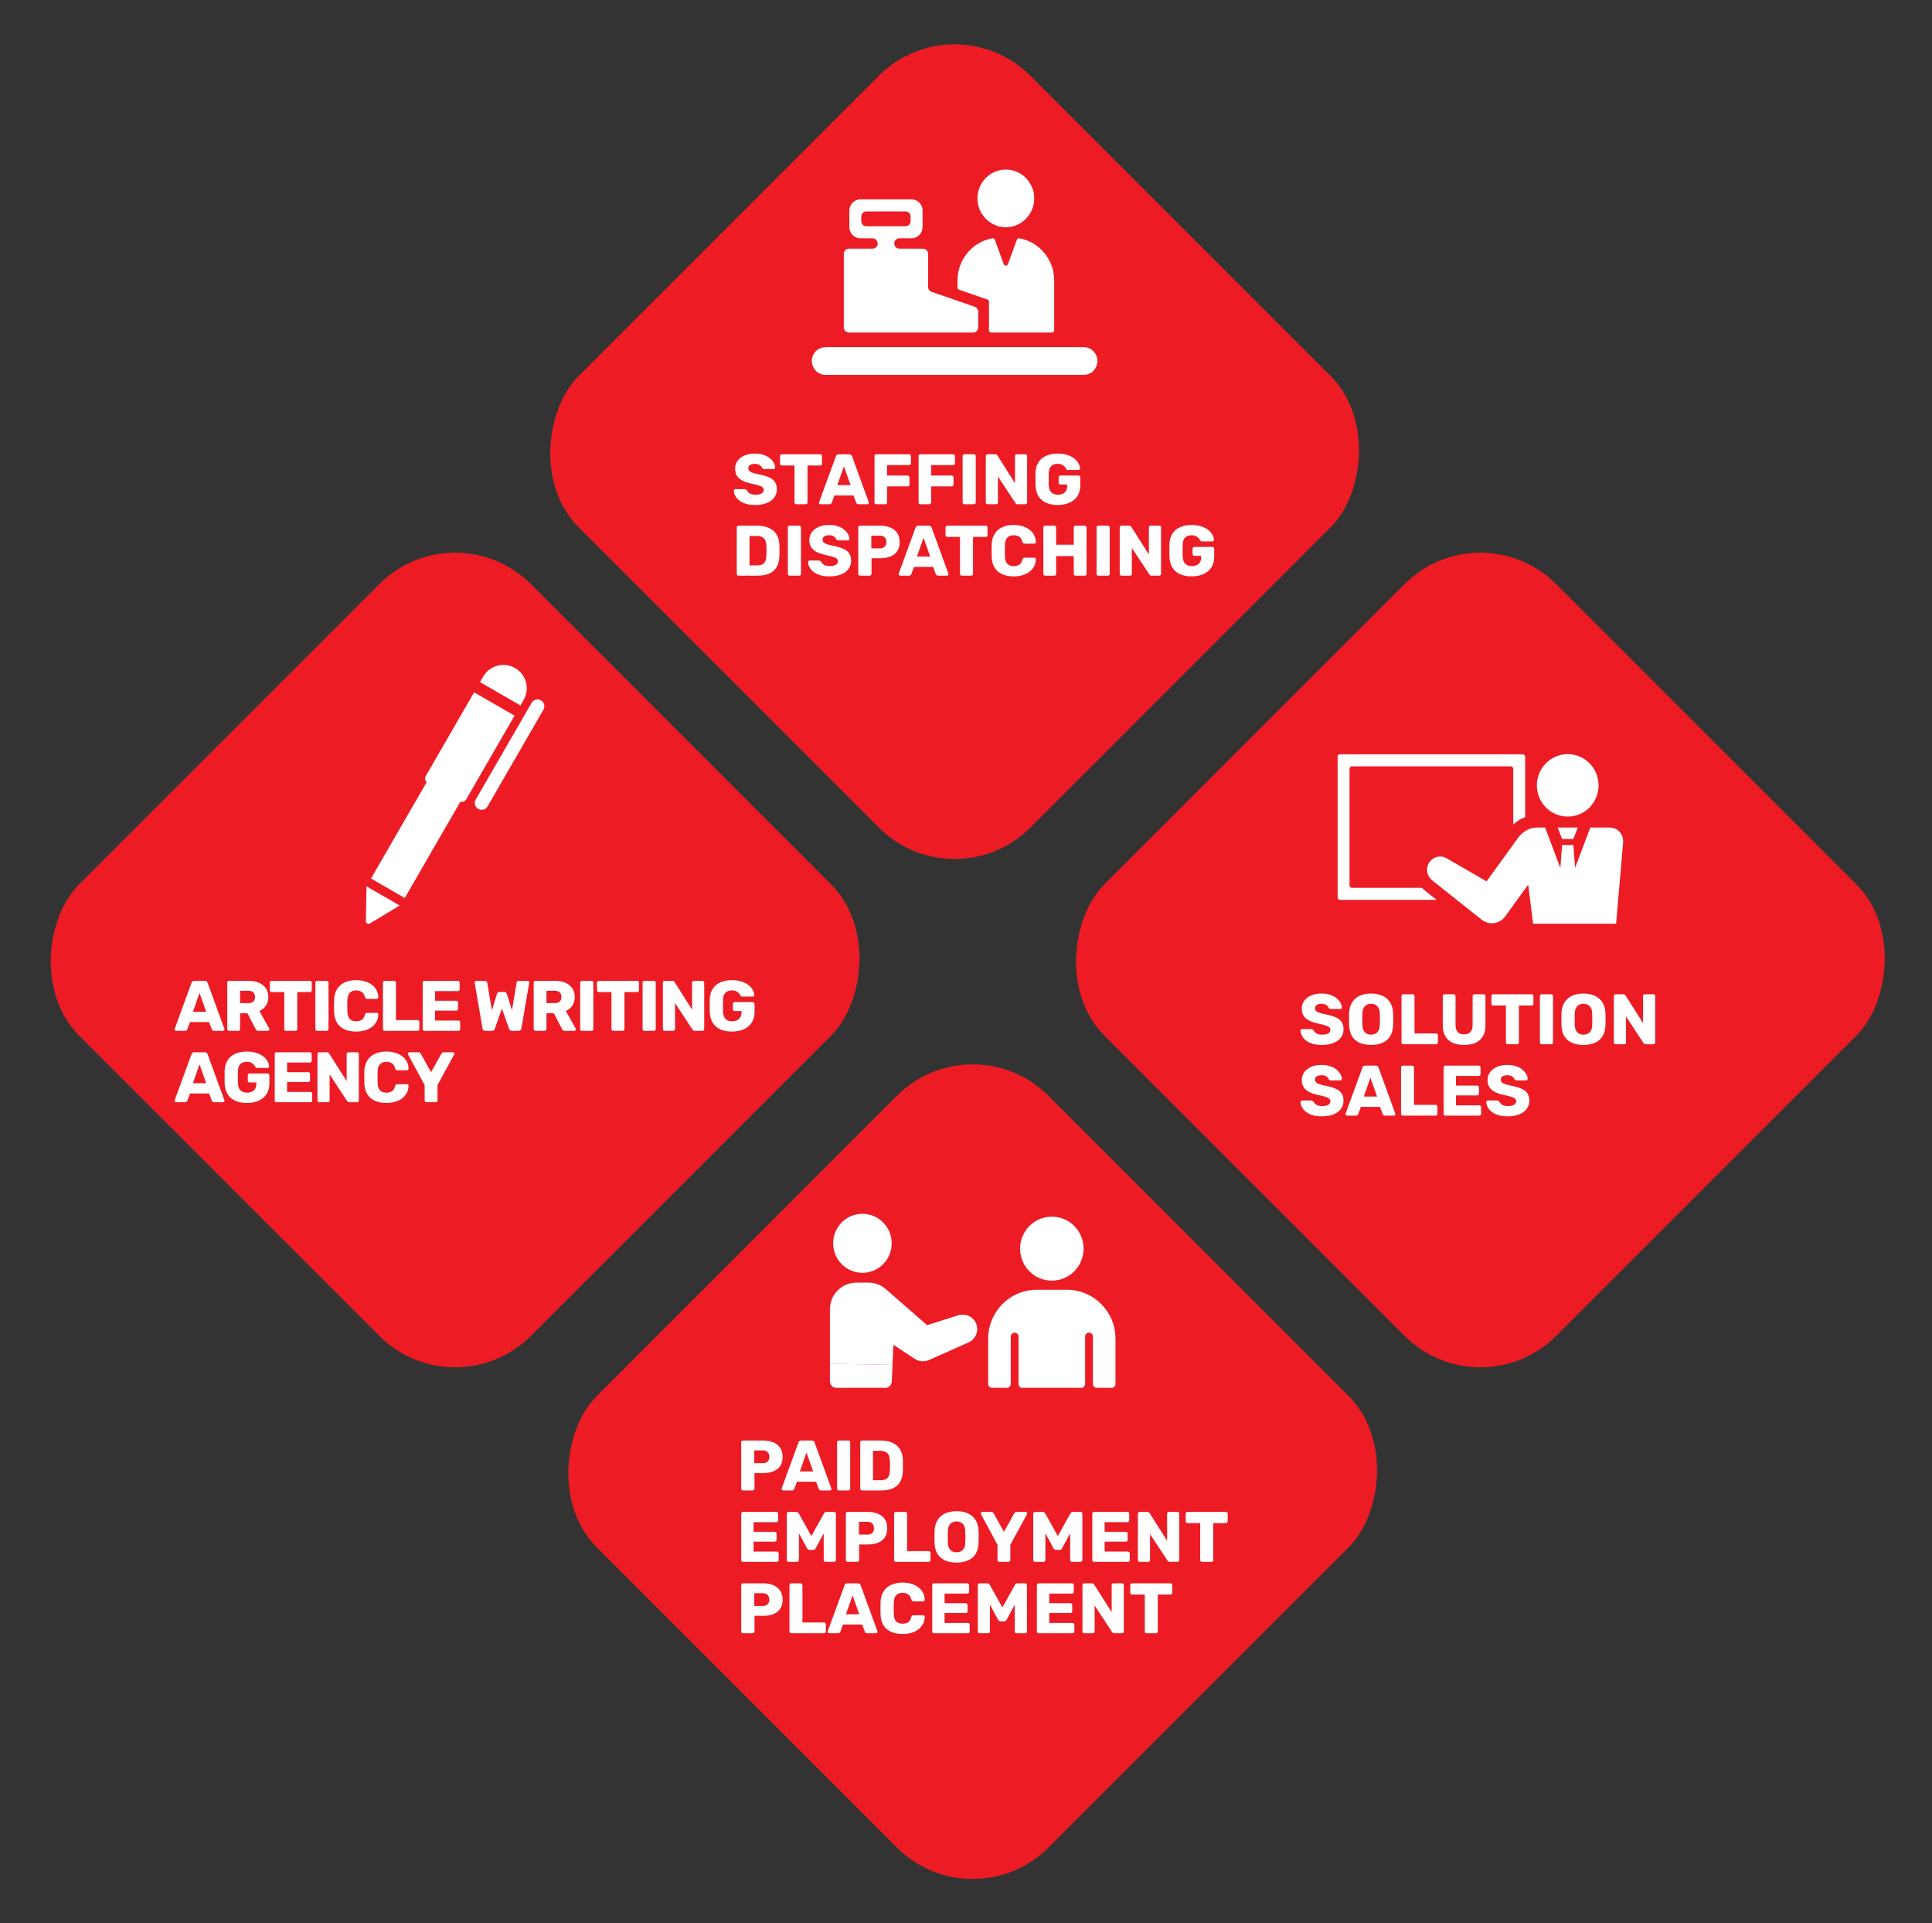 <svg width="433" height="431" viewBox="0 0 433 431" fill="none" xmlns="http://www.w3.org/2000/svg">
<rect x="0" y="0" width="433" height="431" fill="#333333" stroke="none"/>
<rect x="213.949" width="143.138" height="143.138" rx="24" transform="rotate(45 213.949 0)" fill="#ED1C24"/>
<g clip-path="url(#clip0_1112_29353)">
<path d="M242.892 77.795H185.006C183.318 77.795 181.949 79.184 181.949 80.897C181.949 82.611 183.318 84 185.006 84H242.892C244.581 84 245.949 82.611 245.949 80.897C245.949 79.184 244.581 77.795 242.892 77.795Z" fill="white"/>
<path d="M225.43 50.917C228.944 50.917 231.793 48.025 231.793 44.458C231.793 40.892 228.944 38 225.43 38C221.915 38 219.066 40.892 219.066 44.458C219.066 48.025 221.915 50.917 225.43 50.917Z" fill="white"/>
<path d="M222.156 74.519H235.761C236.039 74.519 236.266 74.29 236.266 74.007V62.859C236.266 58.128 232.897 54.195 228.462 53.395C228.222 53.352 227.986 53.491 227.902 53.723L225.903 59.188C225.74 59.634 225.118 59.634 224.956 59.188L222.957 53.723C222.872 53.491 222.636 53.352 222.398 53.395C217.962 54.196 214.594 58.128 214.594 62.859V64.438C214.594 64.658 214.731 64.853 214.936 64.924L221.31 67.123C221.515 67.194 221.653 67.389 221.653 67.609V74.007C221.653 74.29 221.879 74.519 222.158 74.519H222.156Z" fill="white"/>
<path d="M218.451 68.736L208.782 65.399C208.318 65.239 208.007 64.797 208.007 64.3V56.888C208.007 56.246 207.495 55.727 206.863 55.727H201.566C200.934 55.727 200.422 55.207 200.422 54.566C200.422 53.924 200.934 53.405 201.566 53.405H204.285C205.653 53.405 206.762 52.279 206.762 50.89V47.187C206.762 45.798 205.653 44.672 204.285 44.672H192.835C191.467 44.672 190.357 45.798 190.357 47.187V50.89C190.357 52.279 191.467 53.405 192.835 53.405H195.555C196.187 53.405 196.698 53.924 196.698 54.566C196.698 55.207 196.187 55.727 195.555 55.727H190.257C189.625 55.727 189.113 56.246 189.113 56.888V73.358C189.113 74 189.625 74.519 190.257 74.519H218.082C218.714 74.519 219.226 74 219.226 73.358V69.836C219.226 69.339 218.914 68.897 218.451 68.737V68.736ZM194.169 47.379H202.952C203.584 47.379 204.096 47.898 204.096 48.54V49.536C204.096 50.177 203.584 50.697 202.952 50.697H194.169C193.537 50.697 193.026 50.177 193.026 49.536V48.54C193.026 47.898 193.537 47.379 194.169 47.379Z" fill="white"/>
</g>
<rect x="218" y="228.572" width="143.138" height="143.138" rx="24" transform="rotate(45 218 228.572)" fill="#ED1C24"/>
<g clip-path="url(#clip1_1112_29353)">
<path d="M235.738 286.979C239.668 286.979 242.855 283.769 242.855 279.809C242.855 275.849 239.668 272.639 235.738 272.639C231.807 272.639 228.621 275.849 228.621 279.809C228.621 283.769 231.807 286.979 235.738 286.979Z" fill="white"/>
<path d="M193.286 285.224C196.91 285.224 199.848 282.264 199.848 278.612C199.848 274.96 196.91 272 193.286 272C189.661 272 186.723 274.96 186.723 278.612C186.723 282.264 189.661 285.224 193.286 285.224Z" fill="white"/>
<path d="M239.12 289.021H232.351C226.344 289.021 221.473 293.928 221.473 299.981V310.118C221.473 310.606 221.865 311.001 222.349 311.001H225.652C226.137 311.001 226.529 310.606 226.529 310.118V299.514C226.529 299.027 226.921 298.632 227.405 298.632C227.889 298.632 228.281 299.027 228.281 299.514V310.118C228.281 310.606 228.673 311.001 229.157 311.001H242.319C242.803 311.001 243.195 310.606 243.195 310.118V299.514C243.195 299.027 243.588 298.632 244.072 298.632C244.556 298.632 244.948 299.027 244.948 299.514V310.118C244.948 310.606 245.34 311.001 245.824 311.001H249.128C249.612 311.001 250.004 310.606 250.004 310.118V299.981C250.004 293.928 245.133 289.021 239.125 289.021H239.12Z" fill="white"/>
<path d="M200.033 305.852L200.227 301.388C200.227 301.375 200.242 301.367 200.253 301.374L205.042 304.515C205.961 305.108 207.148 305.239 208.221 304.761L217.095 300.804C218.55 300.157 219.335 298.517 218.896 296.949C218.398 295.171 216.491 294.199 214.741 294.752L207.781 296.952C207.781 296.952 207.769 296.952 207.766 296.949C207.489 296.707 198.425 288.77 198.28 288.668C197.28 287.887 196.026 287.421 194.663 287.421H191.928C188.654 287.421 186 290.096 186 293.393V305.608" fill="white"/>
<path d="M186 305.606V309.511C186 310.333 186.662 311 187.478 311H198.395C199.186 311 199.837 310.373 199.872 309.576L200.033 305.852" fill="white"/>
</g>
<rect x="331.785" y="113.911" width="143.138" height="143.138" rx="24" transform="rotate(45 331.785 113.911)" fill="#ED1C24"/>
<g clip-path="url(#clip2_1112_29353)">
<path d="M350.094 187.997L349.102 185.438H353.619L352.624 187.997H350.094Z" fill="white"/>
<path d="M354.068 182.426C357.582 180.911 359.216 176.802 357.718 173.249C356.22 169.695 352.157 168.042 348.643 169.557C345.13 171.072 343.496 175.181 344.994 178.735C346.492 182.288 350.554 183.941 354.068 182.426Z" fill="white"/>
<path d="M342.492 198.248C342.492 198.248 342.499 198.251 342.499 198.256L343.6 206.994C343.6 206.994 343.605 207.001 343.608 207.001H362.192C362.192 207.001 362.199 206.998 362.199 206.994L363.772 188.802C363.932 186.953 362.562 185.44 360.727 185.44H356.428C356.428 185.44 356.422 185.441 356.42 185.446L353.019 194.462C353.019 194.462 353.015 194.468 353.012 194.468C353.007 194.468 353.004 194.465 353.003 194.461L352.622 189.375C352.622 189.375 352.618 189.367 352.615 189.367H350.1C350.1 189.367 350.092 189.371 350.092 189.375L349.712 194.461C349.712 194.461 349.707 194.468 349.703 194.468C349.7 194.468 349.697 194.467 349.695 194.462L346.294 185.446C346.294 185.446 346.29 185.44 346.287 185.44H344.599C342.209 185.44 340.741 186.949 340.066 187.983C340.041 188.015 340.016 188.046 339.993 188.077L333.18 197.497C333.18 197.497 333.175 197.5 333.174 197.5C333.174 197.5 333.171 197.5 333.169 197.5L324.221 192.334C323.767 192.071 323.264 191.943 322.765 191.943C321.861 191.943 320.967 192.361 320.388 193.163C319.445 194.468 319.76 196.31 321.016 197.308L332.074 206.098C332.103 206.121 332.145 206.154 332.175 206.175C332.832 206.662 333.595 206.896 334.351 206.896C335.488 206.896 336.611 206.367 337.334 205.368L337.501 205.138L342.481 198.253C342.481 198.253 342.486 198.25 342.487 198.25L342.492 198.248Z" fill="white"/>
<path d="M319.294 199.526C319.071 199.35 318.864 199.157 318.67 198.953H303.004C302.7 198.953 302.455 198.705 302.455 198.397V172.289C302.455 171.982 302.7 171.734 303.004 171.734H338.6C338.904 171.734 339.149 171.982 339.149 172.289V184.764C339.823 184.141 340.707 183.518 341.819 183.106V169.59C341.819 169.283 341.573 169.035 341.27 169.035H300.334C300.03 169.035 299.785 169.283 299.785 169.59V201.099C299.785 201.406 300.03 201.654 300.334 201.654H321.97L319.294 199.528V199.526Z" fill="white"/>
</g>
<rect x="102" y="113.911" width="143.138" height="143.138" rx="24" transform="rotate(45 102 113.911)" fill="#ED1C24"/>
<g clip-path="url(#clip3_1112_29353)">
<path d="M115.442 149.699C112.944 148.258 109.739 149.116 108.296 151.613L107.578 152.856L116.639 158.083L117.357 156.84C118.799 154.344 117.94 151.141 115.442 149.699Z" fill="white"/>
<path d="M95.406 173.928C95.148 174.376 95.255 174.935 95.635 175.259L83.152 196.865L90.715 201.229L103.198 179.622C103.669 179.79 104.207 179.604 104.466 179.156L115.319 160.37L106.26 155.143L95.406 173.929V173.928Z" fill="white"/>
<path d="M82.142 198.622L82 206.239C81.988 206.927 82.46 207.199 83.049 206.844L89.58 202.913L82.142 198.622Z" fill="white"/>
<path d="M107.177 181.27C106.444 180.847 106.193 179.911 106.615 179.178L119.138 157.503C119.561 156.77 120.498 156.52 121.231 156.942C121.964 157.364 122.215 158.301 121.793 159.034L109.27 180.709C108.847 181.441 107.909 181.692 107.177 181.27Z" fill="white"/>
</g>
<path d="M39.48 231C39.395 231 39.315 230.968 39.24 230.904C39.176 230.829 39.144 230.749 39.144 230.664C39.144 230.611 39.149 230.563 39.16 230.52L42.92 220.248C42.952 220.131 43.016 220.029 43.112 219.944C43.219 219.848 43.363 219.8 43.544 219.8H45.912C46.093 219.8 46.232 219.848 46.328 219.944C46.435 220.029 46.504 220.131 46.536 220.248L50.28 230.52C50.301 230.563 50.312 230.611 50.312 230.664C50.312 230.749 50.275 230.829 50.2 230.904C50.136 230.968 50.056 231 49.96 231H47.992C47.832 231 47.709 230.963 47.624 230.888C47.549 230.803 47.501 230.728 47.48 230.664L46.856 229.032H42.584L41.976 230.664C41.955 230.728 41.907 230.803 41.832 230.888C41.757 230.963 41.629 231 41.448 231H39.48ZM43.24 226.728H46.216L44.712 222.504L43.24 226.728ZM51.333 231C51.216 231 51.12 230.963 51.045 230.888C50.971 230.813 50.933 230.717 50.933 230.6V220.2C50.933 220.083 50.971 219.987 51.045 219.912C51.12 219.837 51.216 219.8 51.333 219.8H55.685C57.061 219.8 58.144 220.12 58.933 220.76C59.733 221.389 60.133 222.285 60.133 223.448C60.133 224.205 59.947 224.845 59.573 225.368C59.211 225.891 58.73 226.285 58.133 226.552L60.341 230.488C60.373 230.552 60.389 230.611 60.389 230.664C60.389 230.749 60.352 230.829 60.277 230.904C60.213 230.968 60.133 231 60.037 231H57.925C57.722 231 57.573 230.952 57.477 230.856C57.381 230.749 57.312 230.653 57.269 230.568L55.445 227.048H53.797V230.6C53.797 230.717 53.76 230.813 53.685 230.888C53.611 230.963 53.514 231 53.397 231H51.333ZM53.797 224.792H55.653C56.154 224.792 56.528 224.669 56.773 224.424C57.029 224.179 57.157 223.843 57.157 223.416C57.157 223 57.035 222.664 56.789 222.408C56.554 222.152 56.176 222.024 55.653 222.024H53.797V224.792ZM64.11 231C63.993 231 63.897 230.963 63.822 230.888C63.748 230.813 63.71 230.717 63.71 230.6V222.312H60.862C60.745 222.312 60.649 222.275 60.574 222.2C60.5 222.115 60.462 222.019 60.462 221.912V220.2C60.462 220.083 60.5 219.987 60.574 219.912C60.649 219.837 60.745 219.8 60.862 219.8H69.47C69.588 219.8 69.684 219.837 69.758 219.912C69.833 219.987 69.87 220.083 69.87 220.2V221.912C69.87 222.019 69.833 222.115 69.758 222.2C69.684 222.275 69.588 222.312 69.47 222.312H66.622V230.6C66.622 230.717 66.585 230.813 66.51 230.888C66.436 230.963 66.34 231 66.222 231H64.11ZM71.084 231C70.967 231 70.871 230.963 70.796 230.888C70.722 230.813 70.684 230.717 70.684 230.6V220.2C70.684 220.083 70.722 219.987 70.796 219.912C70.871 219.837 70.967 219.8 71.084 219.8H73.228C73.346 219.8 73.442 219.837 73.516 219.912C73.591 219.987 73.628 220.083 73.628 220.2V230.6C73.628 230.717 73.591 230.813 73.516 230.888C73.442 230.963 73.346 231 73.228 231H71.084ZM79.824 231.16C78.811 231.16 77.941 230.995 77.216 230.664C76.501 230.333 75.941 229.848 75.536 229.208C75.141 228.568 74.922 227.773 74.88 226.824C74.869 226.387 74.864 225.917 74.864 225.416C74.864 224.915 74.869 224.435 74.88 223.976C74.922 223.048 75.147 222.264 75.552 221.624C75.957 220.973 76.522 220.483 77.248 220.152C77.973 219.811 78.832 219.64 79.824 219.64C80.528 219.64 81.178 219.731 81.776 219.912C82.373 220.083 82.896 220.339 83.344 220.68C83.792 221.011 84.138 221.416 84.384 221.896C84.64 222.365 84.773 222.899 84.784 223.496C84.794 223.592 84.763 223.672 84.688 223.736C84.624 223.8 84.544 223.832 84.448 223.832H82.288C82.149 223.832 82.043 223.805 81.968 223.752C81.893 223.688 81.829 223.576 81.776 223.416C81.626 222.851 81.381 222.467 81.04 222.264C80.709 222.051 80.299 221.944 79.808 221.944C79.221 221.944 78.757 222.109 78.416 222.44C78.075 222.76 77.888 223.299 77.856 224.056C77.824 224.931 77.824 225.827 77.856 226.744C77.888 227.501 78.075 228.045 78.416 228.376C78.757 228.696 79.221 228.856 79.808 228.856C80.299 228.856 80.715 228.749 81.056 228.536C81.397 228.323 81.637 227.939 81.776 227.384C81.819 227.224 81.877 227.117 81.952 227.064C82.037 227 82.149 226.968 82.288 226.968H84.448C84.544 226.968 84.624 227 84.688 227.064C84.763 227.128 84.794 227.208 84.784 227.304C84.773 227.901 84.64 228.44 84.384 228.92C84.138 229.389 83.792 229.795 83.344 230.136C82.896 230.467 82.373 230.723 81.776 230.904C81.178 231.075 80.528 231.16 79.824 231.16ZM86.226 231C86.109 231 86.013 230.963 85.938 230.888C85.864 230.813 85.826 230.717 85.826 230.6V220.2C85.826 220.083 85.864 219.987 85.938 219.912C86.013 219.837 86.109 219.8 86.226 219.8H88.338C88.445 219.8 88.536 219.837 88.61 219.912C88.696 219.987 88.738 220.083 88.738 220.2V228.584H93.57C93.688 228.584 93.784 228.627 93.858 228.712C93.944 228.787 93.986 228.883 93.986 229V230.6C93.986 230.717 93.944 230.813 93.858 230.888C93.784 230.963 93.688 231 93.57 231H86.226ZM95.133 231C95.016 231 94.92 230.963 94.845 230.888C94.77 230.813 94.733 230.717 94.733 230.6V220.2C94.733 220.083 94.77 219.987 94.845 219.912C94.92 219.837 95.016 219.8 95.133 219.8H102.605C102.722 219.8 102.818 219.837 102.893 219.912C102.968 219.987 103.005 220.083 103.005 220.2V221.704C103.005 221.821 102.968 221.917 102.893 221.992C102.818 222.067 102.722 222.104 102.605 222.104H97.501V224.264H102.253C102.37 224.264 102.466 224.307 102.541 224.392C102.616 224.467 102.653 224.563 102.653 224.68V226.072C102.653 226.179 102.616 226.275 102.541 226.36C102.466 226.435 102.37 226.472 102.253 226.472H97.501V228.696H102.733C102.85 228.696 102.946 228.733 103.021 228.808C103.096 228.883 103.133 228.979 103.133 229.096V230.6C103.133 230.717 103.096 230.813 103.021 230.888C102.946 230.963 102.85 231 102.733 231H95.133ZM108.761 231C108.579 231 108.435 230.947 108.329 230.84C108.222 230.733 108.158 230.611 108.137 230.472L106.393 220.248C106.382 220.227 106.377 220.205 106.377 220.184C106.377 220.163 106.377 220.147 106.377 220.136C106.377 220.051 106.409 219.976 106.473 219.912C106.547 219.837 106.627 219.8 106.713 219.8H108.697C108.995 219.8 109.161 219.917 109.193 220.152L110.233 226.408L111.385 222.712C111.417 222.627 111.47 222.536 111.545 222.44C111.619 222.333 111.742 222.28 111.913 222.28H113.065C113.246 222.28 113.374 222.333 113.449 222.44C113.523 222.536 113.571 222.627 113.593 222.712L114.745 226.392L115.785 220.152C115.817 219.917 115.982 219.8 116.281 219.8H118.265C118.361 219.8 118.441 219.837 118.505 219.912C118.569 219.976 118.601 220.051 118.601 220.136C118.601 220.147 118.601 220.163 118.601 220.184C118.601 220.205 118.601 220.227 118.601 220.248L116.857 230.472C116.835 230.611 116.771 230.733 116.665 230.84C116.558 230.947 116.414 231 116.233 231H114.713C114.531 231 114.393 230.952 114.297 230.856C114.201 230.76 114.137 230.669 114.105 230.584L112.489 226.008L110.873 230.584C110.841 230.669 110.777 230.76 110.681 230.856C110.595 230.952 110.462 231 110.281 231H108.761ZM120.01 231C119.893 231 119.797 230.963 119.722 230.888C119.647 230.813 119.61 230.717 119.61 230.6V220.2C119.61 220.083 119.647 219.987 119.722 219.912C119.797 219.837 119.893 219.8 120.01 219.8H124.362C125.738 219.8 126.821 220.12 127.61 220.76C128.41 221.389 128.81 222.285 128.81 223.448C128.81 224.205 128.623 224.845 128.25 225.368C127.887 225.891 127.407 226.285 126.81 226.552L129.018 230.488C129.05 230.552 129.066 230.611 129.066 230.664C129.066 230.749 129.029 230.829 128.954 230.904C128.89 230.968 128.81 231 128.714 231H126.602C126.399 231 126.25 230.952 126.154 230.856C126.058 230.749 125.989 230.653 125.946 230.568L124.122 227.048H122.474V230.6C122.474 230.717 122.437 230.813 122.362 230.888C122.287 230.963 122.191 231 122.074 231H120.01ZM122.474 224.792H124.33C124.831 224.792 125.205 224.669 125.45 224.424C125.706 224.179 125.834 223.843 125.834 223.416C125.834 223 125.711 222.664 125.466 222.408C125.231 222.152 124.853 222.024 124.33 222.024H122.474V224.792ZM130.432 231C130.315 231 130.219 230.963 130.144 230.888C130.07 230.813 130.032 230.717 130.032 230.6V220.2C130.032 220.083 130.07 219.987 130.144 219.912C130.219 219.837 130.315 219.8 130.432 219.8H132.576C132.694 219.8 132.79 219.837 132.864 219.912C132.939 219.987 132.976 220.083 132.976 220.2V230.6C132.976 230.717 132.939 230.813 132.864 230.888C132.79 230.963 132.694 231 132.576 231H130.432ZM137.444 231C137.327 231 137.231 230.963 137.156 230.888C137.081 230.813 137.044 230.717 137.044 230.6V222.312H134.196C134.079 222.312 133.983 222.275 133.908 222.2C133.833 222.115 133.796 222.019 133.796 221.912V220.2C133.796 220.083 133.833 219.987 133.908 219.912C133.983 219.837 134.079 219.8 134.196 219.8H142.804C142.921 219.8 143.017 219.837 143.092 219.912C143.167 219.987 143.204 220.083 143.204 220.2V221.912C143.204 222.019 143.167 222.115 143.092 222.2C143.017 222.275 142.921 222.312 142.804 222.312H139.956V230.6C139.956 230.717 139.919 230.813 139.844 230.888C139.769 230.963 139.673 231 139.556 231H137.444ZM144.418 231C144.301 231 144.205 230.963 144.13 230.888C144.055 230.813 144.018 230.717 144.018 230.6V220.2C144.018 220.083 144.055 219.987 144.13 219.912C144.205 219.837 144.301 219.8 144.418 219.8H146.562C146.679 219.8 146.775 219.837 146.85 219.912C146.925 219.987 146.962 220.083 146.962 220.2V230.6C146.962 230.717 146.925 230.813 146.85 230.888C146.775 230.963 146.679 231 146.562 231H144.418ZM148.966 231C148.848 231 148.752 230.963 148.678 230.888C148.603 230.813 148.566 230.717 148.566 230.6V220.2C148.566 220.083 148.603 219.987 148.678 219.912C148.752 219.837 148.848 219.8 148.966 219.8H150.662C150.843 219.8 150.971 219.843 151.046 219.928C151.131 220.003 151.184 220.061 151.206 220.104L155.11 226.264V220.2C155.11 220.083 155.147 219.987 155.222 219.912C155.296 219.837 155.392 219.8 155.51 219.8H157.43C157.547 219.8 157.643 219.837 157.718 219.912C157.792 219.987 157.83 220.083 157.83 220.2V230.6C157.83 230.707 157.792 230.803 157.718 230.888C157.643 230.963 157.547 231 157.43 231H155.718C155.547 231 155.419 230.957 155.334 230.872C155.259 230.787 155.211 230.728 155.19 230.696L151.286 224.776V230.6C151.286 230.717 151.248 230.813 151.174 230.888C151.099 230.963 151.003 231 150.886 231H148.966ZM164.05 231.16C163.036 231.16 162.162 230.995 161.426 230.664C160.7 230.323 160.135 229.832 159.73 229.192C159.335 228.541 159.116 227.752 159.074 226.824C159.063 226.365 159.058 225.88 159.058 225.368C159.058 224.845 159.063 224.349 159.074 223.88C159.116 222.973 159.34 222.205 159.746 221.576C160.151 220.947 160.722 220.467 161.458 220.136C162.194 219.805 163.058 219.64 164.05 219.64C164.85 219.64 165.559 219.741 166.178 219.944C166.796 220.136 167.314 220.397 167.73 220.728C168.156 221.059 168.476 221.421 168.69 221.816C168.914 222.211 169.031 222.6 169.042 222.984C169.052 223.08 169.02 223.16 168.946 223.224C168.882 223.288 168.802 223.32 168.706 223.32H166.37C166.252 223.32 166.162 223.304 166.098 223.272C166.044 223.229 165.996 223.171 165.954 223.096C165.879 222.936 165.767 222.771 165.618 222.6C165.479 222.419 165.282 222.264 165.026 222.136C164.78 222.008 164.455 221.944 164.05 221.944C163.442 221.944 162.962 222.104 162.61 222.424C162.268 222.744 162.082 223.256 162.05 223.96C162.018 224.877 162.018 225.805 162.05 226.744C162.082 227.491 162.279 228.029 162.642 228.36C163.004 228.691 163.484 228.856 164.082 228.856C164.487 228.856 164.844 228.787 165.154 228.648C165.474 228.509 165.724 228.296 165.906 228.008C166.087 227.709 166.178 227.331 166.178 226.872V226.568H164.674C164.556 226.568 164.455 226.531 164.37 226.456C164.295 226.371 164.258 226.269 164.258 226.152V224.968C164.258 224.851 164.295 224.755 164.37 224.68C164.455 224.595 164.556 224.552 164.674 224.552H168.706C168.823 224.552 168.919 224.595 168.994 224.68C169.068 224.755 169.106 224.851 169.106 224.968V226.792C169.106 227.709 168.898 228.493 168.482 229.144C168.066 229.795 167.474 230.296 166.706 230.648C165.948 230.989 165.063 231.16 164.05 231.16ZM39.48 247C39.395 247 39.315 246.968 39.24 246.904C39.176 246.829 39.144 246.749 39.144 246.664C39.144 246.611 39.149 246.563 39.16 246.52L42.92 236.248C42.952 236.131 43.016 236.029 43.112 235.944C43.219 235.848 43.363 235.8 43.544 235.8H45.912C46.093 235.8 46.232 235.848 46.328 235.944C46.435 236.029 46.504 236.131 46.536 236.248L50.28 246.52C50.301 246.563 50.312 246.611 50.312 246.664C50.312 246.749 50.275 246.829 50.2 246.904C50.136 246.968 50.056 247 49.96 247H47.992C47.832 247 47.709 246.963 47.624 246.888C47.549 246.803 47.501 246.728 47.48 246.664L46.856 245.032H42.584L41.976 246.664C41.955 246.728 41.907 246.803 41.832 246.888C41.757 246.963 41.629 247 41.448 247H39.48ZM43.24 242.728H46.216L44.712 238.504L43.24 242.728ZM55.323 247.16C54.309 247.16 53.435 246.995 52.699 246.664C51.973 246.323 51.408 245.832 51.003 245.192C50.608 244.541 50.389 243.752 50.347 242.824C50.336 242.365 50.331 241.88 50.331 241.368C50.331 240.845 50.336 240.349 50.347 239.88C50.389 238.973 50.613 238.205 51.019 237.576C51.424 236.947 51.995 236.467 52.731 236.136C53.467 235.805 54.331 235.64 55.323 235.64C56.123 235.64 56.832 235.741 57.451 235.944C58.069 236.136 58.587 236.397 59.003 236.728C59.429 237.059 59.749 237.421 59.963 237.816C60.187 238.211 60.304 238.6 60.315 238.984C60.325 239.08 60.293 239.16 60.219 239.224C60.155 239.288 60.075 239.32 59.979 239.32H57.643C57.525 239.32 57.435 239.304 57.371 239.272C57.317 239.229 57.269 239.171 57.227 239.096C57.152 238.936 57.04 238.771 56.891 238.6C56.752 238.419 56.555 238.264 56.299 238.136C56.053 238.008 55.728 237.944 55.323 237.944C54.715 237.944 54.235 238.104 53.883 238.424C53.541 238.744 53.355 239.256 53.323 239.96C53.291 240.877 53.291 241.805 53.323 242.744C53.355 243.491 53.552 244.029 53.915 244.36C54.277 244.691 54.757 244.856 55.355 244.856C55.76 244.856 56.117 244.787 56.427 244.648C56.747 244.509 56.997 244.296 57.179 244.008C57.36 243.709 57.451 243.331 57.451 242.872V242.568H55.947C55.829 242.568 55.728 242.531 55.643 242.456C55.568 242.371 55.531 242.269 55.531 242.152V240.968C55.531 240.851 55.568 240.755 55.643 240.68C55.728 240.595 55.829 240.552 55.947 240.552H59.979C60.096 240.552 60.192 240.595 60.267 240.68C60.341 240.755 60.379 240.851 60.379 240.968V242.792C60.379 243.709 60.171 244.493 59.755 245.144C59.339 245.795 58.747 246.296 57.979 246.648C57.221 246.989 56.336 247.16 55.323 247.16ZM61.974 247C61.857 247 61.761 246.963 61.686 246.888C61.612 246.813 61.574 246.717 61.574 246.6V236.2C61.574 236.083 61.612 235.987 61.686 235.912C61.761 235.837 61.857 235.8 61.974 235.8H69.446C69.564 235.8 69.66 235.837 69.734 235.912C69.809 235.987 69.846 236.083 69.846 236.2V237.704C69.846 237.821 69.809 237.917 69.734 237.992C69.66 238.067 69.564 238.104 69.446 238.104H64.342V240.264H69.094C69.212 240.264 69.308 240.307 69.382 240.392C69.457 240.467 69.494 240.563 69.494 240.68V242.072C69.494 242.179 69.457 242.275 69.382 242.36C69.308 242.435 69.212 242.472 69.094 242.472H64.342V244.696H69.574C69.692 244.696 69.788 244.733 69.862 244.808C69.937 244.883 69.974 244.979 69.974 245.096V246.6C69.974 246.717 69.937 246.813 69.862 246.888C69.788 246.963 69.692 247 69.574 247H61.974ZM71.553 247C71.436 247 71.34 246.963 71.265 246.888C71.191 246.813 71.153 246.717 71.153 246.6V236.2C71.153 236.083 71.191 235.987 71.265 235.912C71.34 235.837 71.436 235.8 71.553 235.8H73.249C73.43 235.8 73.558 235.843 73.633 235.928C73.719 236.003 73.772 236.061 73.793 236.104L77.697 242.264V236.2C77.697 236.083 77.734 235.987 77.809 235.912C77.884 235.837 77.98 235.8 78.097 235.8H80.017C80.135 235.8 80.231 235.837 80.305 235.912C80.38 235.987 80.417 236.083 80.417 236.2V246.6C80.417 246.707 80.38 246.803 80.305 246.888C80.231 246.963 80.135 247 80.017 247H78.305C78.135 247 78.007 246.957 77.921 246.872C77.847 246.787 77.799 246.728 77.777 246.696L73.873 240.776V246.6C73.873 246.717 73.836 246.813 73.761 246.888C73.686 246.963 73.591 247 73.473 247H71.553ZM86.605 247.16C85.592 247.16 84.722 246.995 83.997 246.664C83.282 246.333 82.722 245.848 82.317 245.208C81.922 244.568 81.704 243.773 81.661 242.824C81.65 242.387 81.645 241.917 81.645 241.416C81.645 240.915 81.65 240.435 81.661 239.976C81.704 239.048 81.928 238.264 82.333 237.624C82.739 236.973 83.304 236.483 84.029 236.152C84.754 235.811 85.613 235.64 86.605 235.64C87.309 235.64 87.96 235.731 88.557 235.912C89.154 236.083 89.677 236.339 90.125 236.68C90.573 237.011 90.92 237.416 91.165 237.896C91.421 238.365 91.555 238.899 91.565 239.496C91.576 239.592 91.544 239.672 91.469 239.736C91.405 239.8 91.325 239.832 91.229 239.832H89.069C88.93 239.832 88.824 239.805 88.749 239.752C88.674 239.688 88.611 239.576 88.557 239.416C88.408 238.851 88.162 238.467 87.821 238.264C87.49 238.051 87.08 237.944 86.589 237.944C86.002 237.944 85.538 238.109 85.197 238.44C84.856 238.76 84.669 239.299 84.637 240.056C84.605 240.931 84.605 241.827 84.637 242.744C84.669 243.501 84.856 244.045 85.197 244.376C85.538 244.696 86.002 244.856 86.589 244.856C87.08 244.856 87.496 244.749 87.837 244.536C88.178 244.323 88.418 243.939 88.557 243.384C88.6 243.224 88.659 243.117 88.733 243.064C88.819 243 88.93 242.968 89.069 242.968H91.229C91.325 242.968 91.405 243 91.469 243.064C91.544 243.128 91.576 243.208 91.565 243.304C91.555 243.901 91.421 244.44 91.165 244.92C90.92 245.389 90.573 245.795 90.125 246.136C89.677 246.467 89.154 246.723 88.557 246.904C87.96 247.075 87.309 247.16 86.605 247.16ZM95.575 247C95.468 247 95.372 246.963 95.287 246.888C95.212 246.813 95.175 246.717 95.175 246.6V243.16L91.463 236.312C91.452 236.28 91.442 236.253 91.431 236.232C91.42 236.2 91.415 236.168 91.415 236.136C91.415 236.051 91.447 235.976 91.511 235.912C91.586 235.837 91.671 235.8 91.767 235.8H93.767C93.927 235.8 94.05 235.843 94.135 235.928C94.231 236.003 94.29 236.072 94.311 236.136L96.615 240.264L98.919 236.136C98.951 236.072 99.01 236.003 99.095 235.928C99.191 235.843 99.319 235.8 99.479 235.8H101.479C101.575 235.8 101.655 235.837 101.719 235.912C101.783 235.976 101.815 236.051 101.815 236.136C101.815 236.168 101.81 236.2 101.799 236.232C101.799 236.253 101.794 236.28 101.783 236.312L98.055 243.16V246.6C98.055 246.717 98.018 246.813 97.943 246.888C97.868 246.963 97.772 247 97.655 247H95.575Z" fill="white"/>
<path d="M166.52 334C166.403 334 166.307 333.963 166.232 333.888C166.157 333.813 166.12 333.717 166.12 333.6V323.2C166.12 323.083 166.157 322.987 166.232 322.912C166.307 322.837 166.403 322.8 166.52 322.8H171C171.885 322.8 172.653 322.939 173.304 323.216C173.965 323.483 174.477 323.888 174.84 324.432C175.213 324.976 175.4 325.664 175.4 326.496C175.4 327.317 175.213 327.995 174.84 328.528C174.477 329.061 173.965 329.456 173.304 329.712C172.653 329.968 171.885 330.096 171 330.096H169.096V333.6C169.096 333.717 169.053 333.813 168.968 333.888C168.893 333.963 168.797 334 168.68 334H166.52ZM169.048 327.888H170.92C171.379 327.888 171.741 327.771 172.008 327.536C172.285 327.301 172.424 326.944 172.424 326.464C172.424 326.059 172.307 325.717 172.072 325.44C171.837 325.163 171.453 325.024 170.92 325.024H169.048V327.888ZM175.511 334C175.426 334 175.346 333.968 175.271 333.904C175.207 333.829 175.175 333.749 175.175 333.664C175.175 333.611 175.181 333.563 175.191 333.52L178.951 323.248C178.983 323.131 179.047 323.029 179.143 322.944C179.25 322.848 179.394 322.8 179.575 322.8H181.943C182.125 322.8 182.263 322.848 182.359 322.944C182.466 323.029 182.535 323.131 182.567 323.248L186.311 333.52C186.333 333.563 186.343 333.611 186.343 333.664C186.343 333.749 186.306 333.829 186.231 333.904C186.167 333.968 186.087 334 185.991 334H184.023C183.863 334 183.741 333.963 183.655 333.888C183.581 333.803 183.533 333.728 183.511 333.664L182.887 332.032H178.615L178.007 333.664C177.986 333.728 177.938 333.803 177.863 333.888C177.789 333.963 177.661 334 177.479 334H175.511ZM179.271 329.728H182.247L180.743 325.504L179.271 329.728ZM188.004 334C187.887 334 187.791 333.963 187.716 333.888C187.642 333.813 187.604 333.717 187.604 333.6V323.2C187.604 323.083 187.642 322.987 187.716 322.912C187.791 322.837 187.887 322.8 188.004 322.8H190.148C190.266 322.8 190.362 322.837 190.436 322.912C190.511 322.987 190.548 323.083 190.548 323.2V333.6C190.548 333.717 190.511 333.813 190.436 333.888C190.362 333.963 190.266 334 190.148 334H188.004ZM193.192 334C193.075 334 192.979 333.963 192.904 333.888C192.829 333.813 192.792 333.717 192.792 333.6V323.2C192.792 323.083 192.829 322.987 192.904 322.912C192.979 322.837 193.075 322.8 193.192 322.8H197.352C198.397 322.8 199.288 322.971 200.024 323.312C200.76 323.643 201.325 324.133 201.72 324.784C202.115 325.424 202.328 326.219 202.36 327.168C202.371 327.637 202.376 328.048 202.376 328.4C202.376 328.752 202.371 329.157 202.36 329.616C202.317 330.608 202.104 331.429 201.72 332.08C201.347 332.731 200.797 333.216 200.072 333.536C199.357 333.845 198.477 334 197.432 334H193.192ZM195.656 331.696H197.352C197.811 331.696 198.189 331.627 198.488 331.488C198.797 331.339 199.027 331.109 199.176 330.8C199.336 330.491 199.421 330.085 199.432 329.584C199.453 329.275 199.464 328.997 199.464 328.752C199.475 328.507 199.475 328.261 199.464 328.016C199.464 327.771 199.453 327.499 199.432 327.2C199.411 326.475 199.219 325.947 198.856 325.616C198.504 325.275 197.976 325.104 197.272 325.104H195.656V331.696ZM166.52 350C166.403 350 166.307 349.963 166.232 349.888C166.157 349.813 166.12 349.717 166.12 349.6V339.2C166.12 339.083 166.157 338.987 166.232 338.912C166.307 338.837 166.403 338.8 166.52 338.8H173.992C174.109 338.8 174.205 338.837 174.28 338.912C174.355 338.987 174.392 339.083 174.392 339.2V340.704C174.392 340.821 174.355 340.917 174.28 340.992C174.205 341.067 174.109 341.104 173.992 341.104H168.888V343.264H173.64C173.757 343.264 173.853 343.307 173.928 343.392C174.003 343.467 174.04 343.563 174.04 343.68V345.072C174.04 345.179 174.003 345.275 173.928 345.36C173.853 345.435 173.757 345.472 173.64 345.472H168.888V347.696H174.12C174.237 347.696 174.333 347.733 174.408 347.808C174.483 347.883 174.52 347.979 174.52 348.096V349.6C174.52 349.717 174.483 349.813 174.408 349.888C174.333 349.963 174.237 350 174.12 350H166.52ZM176.739 350C176.632 350 176.536 349.963 176.451 349.888C176.376 349.813 176.339 349.717 176.339 349.6V339.2C176.339 339.083 176.376 338.987 176.451 338.912C176.536 338.837 176.632 338.8 176.739 338.8H178.467C178.637 338.8 178.765 338.848 178.851 338.944C178.947 339.029 179.005 339.099 179.027 339.152L181.843 344.208L184.659 339.152C184.691 339.099 184.744 339.029 184.819 338.944C184.904 338.848 185.037 338.8 185.219 338.8H186.931C187.048 338.8 187.144 338.837 187.219 338.912C187.304 338.987 187.347 339.083 187.347 339.2V349.6C187.347 349.717 187.304 349.813 187.219 349.888C187.144 349.963 187.048 350 186.931 350H185.027C184.909 350 184.808 349.963 184.723 349.888C184.648 349.813 184.611 349.717 184.611 349.6V343.6L182.803 346.944C182.76 347.04 182.696 347.125 182.611 347.2C182.525 347.275 182.408 347.312 182.259 347.312H181.427C181.277 347.312 181.16 347.275 181.075 347.2C180.989 347.125 180.92 347.04 180.867 346.944L179.059 343.6V349.6C179.059 349.717 179.021 349.813 178.947 349.888C178.872 349.963 178.776 350 178.659 350H176.739ZM189.973 350C189.856 350 189.76 349.963 189.685 349.888C189.61 349.813 189.573 349.717 189.573 349.6V339.2C189.573 339.083 189.61 338.987 189.685 338.912C189.76 338.837 189.856 338.8 189.973 338.8H194.453C195.338 338.8 196.106 338.939 196.757 339.216C197.418 339.483 197.93 339.888 198.293 340.432C198.666 340.976 198.853 341.664 198.853 342.496C198.853 343.317 198.666 343.995 198.293 344.528C197.93 345.061 197.418 345.456 196.757 345.712C196.106 345.968 195.338 346.096 194.453 346.096H192.549V349.6C192.549 349.717 192.506 349.813 192.421 349.888C192.346 349.963 192.25 350 192.133 350H189.973ZM192.501 343.888H194.373C194.832 343.888 195.194 343.771 195.461 343.536C195.738 343.301 195.877 342.944 195.877 342.464C195.877 342.059 195.76 341.717 195.525 341.44C195.29 341.163 194.906 341.024 194.373 341.024H192.501V343.888ZM200.786 350C200.668 350 200.572 349.963 200.498 349.888C200.423 349.813 200.386 349.717 200.386 349.6V339.2C200.386 339.083 200.423 338.987 200.498 338.912C200.572 338.837 200.668 338.8 200.786 338.8H202.898C203.004 338.8 203.095 338.837 203.17 338.912C203.255 338.987 203.298 339.083 203.298 339.2V347.584H208.13C208.247 347.584 208.343 347.627 208.418 347.712C208.503 347.787 208.546 347.883 208.546 348V349.6C208.546 349.717 208.503 349.813 208.418 349.888C208.343 349.963 208.247 350 208.13 350H200.786ZM214.384 350.16C213.402 350.16 212.549 350 211.824 349.68C211.098 349.36 210.533 348.88 210.128 348.24C209.722 347.589 209.498 346.779 209.456 345.808C209.445 345.349 209.44 344.891 209.44 344.432C209.44 343.973 209.445 343.509 209.456 343.04C209.498 342.08 209.722 341.275 210.128 340.624C210.544 339.963 211.114 339.467 211.84 339.136C212.565 338.805 213.413 338.64 214.384 338.64C215.344 338.64 216.186 338.805 216.911 339.136C217.648 339.467 218.224 339.963 218.64 340.624C219.056 341.275 219.28 342.08 219.312 343.04C219.333 343.509 219.344 343.973 219.344 344.432C219.344 344.891 219.333 345.349 219.312 345.808C219.269 346.779 219.045 347.589 218.64 348.24C218.234 348.88 217.669 349.36 216.944 349.68C216.218 350 215.365 350.16 214.384 350.16ZM214.384 347.856C214.949 347.856 215.408 347.685 215.76 347.344C216.122 347.003 216.314 346.459 216.336 345.712C216.357 345.243 216.368 344.8 216.368 344.384C216.368 343.968 216.357 343.536 216.336 343.088C216.314 342.587 216.218 342.181 216.048 341.872C215.888 341.552 215.664 341.317 215.376 341.168C215.088 341.019 214.757 340.944 214.384 340.944C214.021 340.944 213.696 341.019 213.408 341.168C213.12 341.317 212.89 341.552 212.72 341.872C212.549 342.181 212.453 342.587 212.432 343.088C212.421 343.536 212.416 343.968 212.416 344.384C212.416 344.8 212.421 345.243 212.432 345.712C212.464 346.459 212.656 347.003 213.008 347.344C213.36 347.685 213.818 347.856 214.384 347.856ZM223.963 350C223.856 350 223.76 349.963 223.674 349.888C223.6 349.813 223.562 349.717 223.562 349.6V346.16L219.851 339.312C219.84 339.28 219.829 339.253 219.819 339.232C219.808 339.2 219.803 339.168 219.803 339.136C219.803 339.051 219.835 338.976 219.899 338.912C219.973 338.837 220.059 338.8 220.155 338.8H222.155C222.315 338.8 222.437 338.843 222.523 338.928C222.619 339.003 222.677 339.072 222.699 339.136L225.003 343.264L227.307 339.136C227.339 339.072 227.397 339.003 227.483 338.928C227.579 338.843 227.707 338.8 227.867 338.8H229.867C229.963 338.8 230.043 338.837 230.107 338.912C230.171 338.976 230.203 339.051 230.203 339.136C230.203 339.168 230.197 339.2 230.187 339.232C230.187 339.253 230.181 339.28 230.171 339.312L226.443 346.16V349.6C226.443 349.717 226.405 349.813 226.331 349.888C226.256 349.963 226.16 350 226.043 350H223.963ZM231.973 350C231.866 350 231.77 349.963 231.685 349.888C231.61 349.813 231.573 349.717 231.573 349.6V339.2C231.573 339.083 231.61 338.987 231.685 338.912C231.77 338.837 231.866 338.8 231.973 338.8H233.701C233.872 338.8 234 338.848 234.085 338.944C234.181 339.029 234.24 339.099 234.261 339.152L237.077 344.208L239.893 339.152C239.925 339.099 239.978 339.029 240.053 338.944C240.138 338.848 240.272 338.8 240.453 338.8H242.165C242.282 338.8 242.378 338.837 242.453 338.912C242.538 338.987 242.581 339.083 242.581 339.2V349.6C242.581 349.717 242.538 349.813 242.453 349.888C242.378 349.963 242.282 350 242.165 350H240.261C240.144 350 240.042 349.963 239.957 349.888C239.882 349.813 239.845 349.717 239.845 349.6V343.6L238.037 346.944C237.994 347.04 237.93 347.125 237.845 347.2C237.76 347.275 237.642 347.312 237.493 347.312H236.661C236.512 347.312 236.394 347.275 236.309 347.2C236.224 347.125 236.154 347.04 236.101 346.944L234.293 343.6V349.6C234.293 349.717 234.256 349.813 234.181 349.888C234.106 349.963 234.01 350 233.893 350H231.973ZM245.208 350C245.09 350 244.994 349.963 244.92 349.888C244.845 349.813 244.808 349.717 244.808 349.6V339.2C244.808 339.083 244.845 338.987 244.92 338.912C244.994 338.837 245.09 338.8 245.208 338.8H252.68C252.797 338.8 252.893 338.837 252.968 338.912C253.042 338.987 253.08 339.083 253.08 339.2V340.704C253.08 340.821 253.042 340.917 252.968 340.992C252.893 341.067 252.797 341.104 252.68 341.104H247.576V343.264H252.328C252.445 343.264 252.541 343.307 252.616 343.392C252.69 343.467 252.727 343.563 252.727 343.68V345.072C252.727 345.179 252.69 345.275 252.616 345.36C252.541 345.435 252.445 345.472 252.328 345.472H247.576V347.696H252.808C252.925 347.696 253.021 347.733 253.095 347.808C253.17 347.883 253.208 347.979 253.208 348.096V349.6C253.208 349.717 253.17 349.813 253.095 349.888C253.021 349.963 252.925 350 252.808 350H245.208ZM255.426 350C255.309 350 255.213 349.963 255.138 349.888C255.064 349.813 255.026 349.717 255.026 349.6V339.2C255.026 339.083 255.064 338.987 255.138 338.912C255.213 338.837 255.309 338.8 255.426 338.8H257.122C257.304 338.8 257.432 338.843 257.506 338.928C257.592 339.003 257.645 339.061 257.666 339.104L261.57 345.264V339.2C261.57 339.083 261.608 338.987 261.682 338.912C261.757 338.837 261.853 338.8 261.97 338.8H263.89C264.008 338.8 264.104 338.837 264.178 338.912C264.253 338.987 264.29 339.083 264.29 339.2V349.6C264.29 349.707 264.253 349.803 264.178 349.888C264.104 349.963 264.008 350 263.89 350H262.178C262.008 350 261.88 349.957 261.794 349.872C261.72 349.787 261.672 349.728 261.65 349.696L257.746 343.776V349.6C257.746 349.717 257.709 349.813 257.634 349.888C257.56 349.963 257.464 350 257.346 350H255.426ZM269.39 350C269.273 350 269.177 349.963 269.102 349.888C269.028 349.813 268.99 349.717 268.99 349.6V341.312H266.142C266.025 341.312 265.929 341.275 265.854 341.2C265.78 341.115 265.742 341.019 265.742 340.912V339.2C265.742 339.083 265.78 338.987 265.854 338.912C265.929 338.837 266.025 338.8 266.142 338.8H274.75C274.868 338.8 274.964 338.837 275.038 338.912C275.113 338.987 275.15 339.083 275.15 339.2V340.912C275.15 341.019 275.113 341.115 275.038 341.2C274.964 341.275 274.868 341.312 274.75 341.312H271.902V349.6C271.902 349.717 271.865 349.813 271.79 349.888C271.716 349.963 271.62 350 271.502 350H269.39ZM166.52 366C166.403 366 166.307 365.963 166.232 365.888C166.157 365.813 166.12 365.717 166.12 365.6V355.2C166.12 355.083 166.157 354.987 166.232 354.912C166.307 354.837 166.403 354.8 166.52 354.8H171C171.885 354.8 172.653 354.939 173.304 355.216C173.965 355.483 174.477 355.888 174.84 356.432C175.213 356.976 175.4 357.664 175.4 358.496C175.4 359.317 175.213 359.995 174.84 360.528C174.477 361.061 173.965 361.456 173.304 361.712C172.653 361.968 171.885 362.096 171 362.096H169.096V365.6C169.096 365.717 169.053 365.813 168.968 365.888C168.893 365.963 168.797 366 168.68 366H166.52ZM169.048 359.888H170.92C171.379 359.888 171.741 359.771 172.008 359.536C172.285 359.301 172.424 358.944 172.424 358.464C172.424 358.059 172.307 357.717 172.072 357.44C171.837 357.163 171.453 357.024 170.92 357.024H169.048V359.888ZM177.333 366C177.215 366 177.119 365.963 177.045 365.888C176.97 365.813 176.933 365.717 176.933 365.6V355.2C176.933 355.083 176.97 354.987 177.045 354.912C177.119 354.837 177.215 354.8 177.333 354.8H179.445C179.551 354.8 179.642 354.837 179.717 354.912C179.802 354.987 179.845 355.083 179.845 355.2V363.584H184.677C184.794 363.584 184.89 363.627 184.965 363.712C185.05 363.787 185.093 363.883 185.093 364V365.6C185.093 365.717 185.05 365.813 184.965 365.888C184.89 365.963 184.794 366 184.677 366H177.333ZM185.839 366C185.754 366 185.674 365.968 185.599 365.904C185.535 365.829 185.503 365.749 185.503 365.664C185.503 365.611 185.509 365.563 185.519 365.52L189.279 355.248C189.311 355.131 189.375 355.029 189.471 354.944C189.578 354.848 189.722 354.8 189.903 354.8H192.271C192.453 354.8 192.591 354.848 192.687 354.944C192.794 355.029 192.863 355.131 192.895 355.248L196.639 365.52C196.661 365.563 196.671 365.611 196.671 365.664C196.671 365.749 196.634 365.829 196.559 365.904C196.495 365.968 196.415 366 196.319 366H194.351C194.191 366 194.069 365.963 193.983 365.888C193.909 365.803 193.861 365.728 193.839 365.664L193.215 364.032H188.943L188.335 365.664C188.314 365.728 188.266 365.803 188.191 365.888C188.117 365.963 187.989 366 187.807 366H185.839ZM189.599 361.728H192.575L191.071 357.504L189.599 361.728ZM202.29 366.16C201.277 366.16 200.407 365.995 199.682 365.664C198.967 365.333 198.407 364.848 198.002 364.208C197.607 363.568 197.389 362.773 197.346 361.824C197.335 361.387 197.33 360.917 197.33 360.416C197.33 359.915 197.335 359.435 197.346 358.976C197.389 358.048 197.613 357.264 198.018 356.624C198.423 355.973 198.989 355.483 199.714 355.152C200.439 354.811 201.298 354.64 202.29 354.64C202.994 354.64 203.645 354.731 204.242 354.912C204.839 355.083 205.362 355.339 205.81 355.68C206.258 356.011 206.605 356.416 206.85 356.896C207.106 357.365 207.239 357.899 207.25 358.496C207.261 358.592 207.229 358.672 207.154 358.736C207.09 358.8 207.01 358.832 206.914 358.832H204.754C204.615 358.832 204.509 358.805 204.434 358.752C204.359 358.688 204.295 358.576 204.242 358.416C204.093 357.851 203.847 357.467 203.506 357.264C203.175 357.051 202.765 356.944 202.274 356.944C201.687 356.944 201.223 357.109 200.882 357.44C200.541 357.76 200.354 358.299 200.322 359.056C200.29 359.931 200.29 360.827 200.322 361.744C200.354 362.501 200.541 363.045 200.882 363.376C201.223 363.696 201.687 363.856 202.274 363.856C202.765 363.856 203.181 363.749 203.522 363.536C203.863 363.323 204.103 362.939 204.242 362.384C204.285 362.224 204.343 362.117 204.418 362.064C204.503 362 204.615 361.968 204.754 361.968H206.914C207.01 361.968 207.09 362 207.154 362.064C207.229 362.128 207.261 362.208 207.25 362.304C207.239 362.901 207.106 363.44 206.85 363.92C206.605 364.389 206.258 364.795 205.81 365.136C205.362 365.467 204.839 365.723 204.242 365.904C203.645 366.075 202.994 366.16 202.29 366.16ZM209.333 366C209.215 366 209.119 365.963 209.045 365.888C208.97 365.813 208.933 365.717 208.933 365.6V355.2C208.933 355.083 208.97 354.987 209.045 354.912C209.119 354.837 209.215 354.8 209.333 354.8H216.805C216.922 354.8 217.018 354.837 217.093 354.912C217.167 354.987 217.205 355.083 217.205 355.2V356.704C217.205 356.821 217.167 356.917 217.093 356.992C217.018 357.067 216.922 357.104 216.805 357.104H211.701V359.264H216.453C216.57 359.264 216.666 359.307 216.741 359.392C216.815 359.467 216.852 359.563 216.852 359.68V361.072C216.852 361.179 216.815 361.275 216.741 361.36C216.666 361.435 216.57 361.472 216.453 361.472H211.701V363.696H216.933C217.05 363.696 217.146 363.733 217.22 363.808C217.295 363.883 217.333 363.979 217.333 364.096V365.6C217.333 365.717 217.295 365.813 217.22 365.888C217.146 365.963 217.05 366 216.933 366H209.333ZM219.551 366C219.445 366 219.349 365.963 219.263 365.888C219.189 365.813 219.151 365.717 219.151 365.6V355.2C219.151 355.083 219.189 354.987 219.263 354.912C219.349 354.837 219.445 354.8 219.551 354.8H221.279C221.45 354.8 221.578 354.848 221.663 354.944C221.759 355.029 221.818 355.099 221.839 355.152L224.655 360.208L227.471 355.152C227.503 355.099 227.557 355.029 227.631 354.944C227.717 354.848 227.85 354.8 228.031 354.8H229.743C229.861 354.8 229.957 354.837 230.031 354.912C230.117 354.987 230.159 355.083 230.159 355.2V365.6C230.159 365.717 230.117 365.813 230.031 365.888C229.957 365.963 229.861 366 229.743 366H227.839C227.722 366 227.621 365.963 227.535 365.888C227.461 365.813 227.423 365.717 227.423 365.6V359.6L225.615 362.944C225.573 363.04 225.509 363.125 225.423 363.2C225.338 363.275 225.221 363.312 225.071 363.312H224.239C224.09 363.312 223.973 363.275 223.887 363.2C223.802 363.125 223.733 363.04 223.679 362.944L221.871 359.6V365.6C221.871 365.717 221.834 365.813 221.759 365.888C221.685 365.963 221.589 366 221.471 366H219.551ZM232.786 366C232.668 366 232.572 365.963 232.498 365.888C232.423 365.813 232.386 365.717 232.386 365.6V355.2C232.386 355.083 232.423 354.987 232.498 354.912C232.572 354.837 232.668 354.8 232.786 354.8H240.258C240.375 354.8 240.471 354.837 240.546 354.912C240.62 354.987 240.658 355.083 240.658 355.2V356.704C240.658 356.821 240.62 356.917 240.546 356.992C240.471 357.067 240.375 357.104 240.258 357.104H235.154V359.264H239.906C240.023 359.264 240.119 359.307 240.194 359.392C240.268 359.467 240.306 359.563 240.306 359.68V361.072C240.306 361.179 240.268 361.275 240.194 361.36C240.119 361.435 240.023 361.472 239.906 361.472H235.154V363.696H240.386C240.503 363.696 240.599 363.733 240.674 363.808C240.748 363.883 240.786 363.979 240.786 364.096V365.6C240.786 365.717 240.748 365.813 240.674 365.888C240.599 365.963 240.503 366 240.386 366H232.786ZM243.004 366C242.887 366 242.791 365.963 242.716 365.888C242.642 365.813 242.604 365.717 242.604 365.6V355.2C242.604 355.083 242.642 354.987 242.716 354.912C242.791 354.837 242.887 354.8 243.004 354.8H244.7C244.882 354.8 245.01 354.843 245.084 354.928C245.17 355.003 245.223 355.061 245.244 355.104L249.148 361.264V355.2C249.148 355.083 249.186 354.987 249.26 354.912C249.335 354.837 249.431 354.8 249.548 354.8H251.468C251.586 354.8 251.682 354.837 251.756 354.912C251.831 354.987 251.868 355.083 251.868 355.2V365.6C251.868 365.707 251.831 365.803 251.756 365.888C251.682 365.963 251.586 366 251.468 366H249.756C249.586 366 249.458 365.957 249.372 365.872C249.298 365.787 249.25 365.728 249.228 365.696L245.324 359.776V365.6C245.324 365.717 245.287 365.813 245.212 365.888C245.138 365.963 245.042 366 244.924 366H243.004ZM256.968 366C256.851 366 256.755 365.963 256.68 365.888C256.606 365.813 256.568 365.717 256.568 365.6V357.312H253.72C253.603 357.312 253.507 357.275 253.432 357.2C253.358 357.115 253.32 357.019 253.32 356.912V355.2C253.32 355.083 253.358 354.987 253.432 354.912C253.507 354.837 253.603 354.8 253.72 354.8H262.328C262.446 354.8 262.542 354.837 262.616 354.912C262.691 354.987 262.728 355.083 262.728 355.2V356.912C262.728 357.019 262.691 357.115 262.616 357.2C262.542 357.275 262.446 357.312 262.328 357.312H259.48V365.6C259.48 365.717 259.443 365.813 259.368 365.888C259.294 365.963 259.198 366 259.08 366H256.968Z" fill="white"/>
<path d="M296.296 234.16C295.229 234.16 294.344 234.011 293.64 233.712C292.936 233.403 292.403 233.003 292.04 232.512C291.677 232.021 291.485 231.499 291.464 230.944C291.464 230.859 291.496 230.784 291.56 230.72C291.635 230.645 291.72 230.608 291.816 230.608H293.832C293.981 230.608 294.093 230.635 294.168 230.688C294.253 230.741 294.328 230.811 294.392 230.896C294.477 231.056 294.595 231.211 294.744 231.36C294.904 231.509 295.107 231.632 295.352 231.728C295.608 231.813 295.923 231.856 296.296 231.856C296.915 231.856 297.379 231.76 297.688 231.568C298.008 231.376 298.168 231.115 298.168 230.784C298.168 230.549 298.083 230.357 297.912 230.208C297.741 230.048 297.464 229.909 297.08 229.792C296.707 229.664 296.205 229.536 295.576 229.408C294.765 229.237 294.072 229.019 293.496 228.752C292.931 228.475 292.499 228.117 292.2 227.68C291.901 227.232 291.752 226.677 291.752 226.016C291.752 225.365 291.933 224.784 292.296 224.272C292.669 223.76 293.187 223.36 293.848 223.072C294.509 222.784 295.293 222.64 296.2 222.64C296.936 222.64 297.581 222.736 298.136 222.928C298.701 223.12 299.176 223.376 299.56 223.696C299.944 224.016 300.232 224.357 300.424 224.72C300.627 225.072 300.733 225.419 300.744 225.76C300.744 225.845 300.712 225.925 300.648 226C300.584 226.064 300.504 226.096 300.408 226.096H298.296C298.179 226.096 298.077 226.075 297.992 226.032C297.907 225.989 297.832 225.92 297.768 225.824C297.704 225.589 297.533 225.387 297.256 225.216C296.989 225.035 296.637 224.944 296.2 224.944C295.731 224.944 295.363 225.029 295.096 225.2C294.84 225.36 294.712 225.611 294.712 225.952C294.712 226.165 294.781 226.352 294.92 226.512C295.069 226.672 295.309 226.811 295.64 226.928C295.981 227.045 296.445 227.168 297.032 227.296C298.003 227.477 298.787 227.707 299.384 227.984C299.981 228.251 300.419 228.603 300.696 229.04C300.973 229.467 301.112 230.005 301.112 230.656C301.112 231.381 300.904 232.011 300.488 232.544C300.083 233.067 299.517 233.467 298.792 233.744C298.067 234.021 297.235 234.16 296.296 234.16ZM307.29 234.16C306.308 234.16 305.455 234 304.73 233.68C304.004 233.36 303.439 232.88 303.034 232.24C302.628 231.589 302.404 230.779 302.362 229.808C302.351 229.349 302.346 228.891 302.346 228.432C302.346 227.973 302.351 227.509 302.362 227.04C302.404 226.08 302.628 225.275 303.034 224.624C303.45 223.963 304.02 223.467 304.746 223.136C305.471 222.805 306.319 222.64 307.29 222.64C308.25 222.64 309.092 222.805 309.818 223.136C310.554 223.467 311.13 223.963 311.546 224.624C311.962 225.275 312.186 226.08 312.218 227.04C312.239 227.509 312.25 227.973 312.25 228.432C312.25 228.891 312.239 229.349 312.218 229.808C312.175 230.779 311.951 231.589 311.546 232.24C311.14 232.88 310.575 233.36 309.85 233.68C309.124 234 308.271 234.16 307.29 234.16ZM307.29 231.856C307.855 231.856 308.314 231.685 308.666 231.344C309.028 231.003 309.22 230.459 309.242 229.712C309.263 229.243 309.274 228.8 309.274 228.384C309.274 227.968 309.263 227.536 309.242 227.088C309.22 226.587 309.124 226.181 308.954 225.872C308.794 225.552 308.57 225.317 308.282 225.168C307.994 225.019 307.663 224.944 307.29 224.944C306.927 224.944 306.602 225.019 306.314 225.168C306.026 225.317 305.796 225.552 305.626 225.872C305.455 226.181 305.359 226.587 305.338 227.088C305.327 227.536 305.322 227.968 305.322 228.384C305.322 228.8 305.327 229.243 305.338 229.712C305.37 230.459 305.562 231.003 305.914 231.344C306.266 231.685 306.724 231.856 307.29 231.856ZM314.504 234C314.387 234 314.291 233.963 314.216 233.888C314.142 233.813 314.104 233.717 314.104 233.6V223.2C314.104 223.083 314.142 222.987 314.216 222.912C314.291 222.837 314.387 222.8 314.504 222.8H316.616C316.723 222.8 316.814 222.837 316.888 222.912C316.974 222.987 317.016 223.083 317.016 223.2V231.584H321.848C321.966 231.584 322.062 231.627 322.136 231.712C322.222 231.787 322.264 231.883 322.264 232V233.6C322.264 233.717 322.222 233.813 322.136 233.888C322.062 233.963 321.966 234 321.848 234H314.504ZM328.136 234.16C327.176 234.16 326.333 234.005 325.608 233.696C324.893 233.376 324.339 232.891 323.944 232.24C323.549 231.579 323.352 230.741 323.352 229.728V223.2C323.352 223.083 323.389 222.987 323.464 222.912C323.539 222.837 323.635 222.8 323.752 222.8H325.816C325.933 222.8 326.029 222.837 326.104 222.912C326.179 222.987 326.216 223.083 326.216 223.2V229.712C326.216 230.405 326.381 230.928 326.712 231.28C327.053 231.621 327.528 231.792 328.136 231.792C328.733 231.792 329.197 231.621 329.528 231.28C329.869 230.928 330.04 230.405 330.04 229.712V223.2C330.04 223.083 330.077 222.987 330.152 222.912C330.237 222.837 330.333 222.8 330.44 222.8H332.52C332.627 222.8 332.717 222.837 332.792 222.912C332.877 222.987 332.92 223.083 332.92 223.2V229.728C332.92 230.741 332.723 231.579 332.328 232.24C331.933 232.891 331.379 233.376 330.664 233.696C329.949 234.005 329.107 234.16 328.136 234.16ZM337.906 234C337.789 234 337.693 233.963 337.618 233.888C337.543 233.813 337.506 233.717 337.506 233.6V225.312H334.658C334.541 225.312 334.445 225.275 334.37 225.2C334.295 225.115 334.258 225.019 334.258 224.912V223.2C334.258 223.083 334.295 222.987 334.37 222.912C334.445 222.837 334.541 222.8 334.658 222.8H343.266C343.383 222.8 343.479 222.837 343.554 222.912C343.629 222.987 343.666 223.083 343.666 223.2V224.912C343.666 225.019 343.629 225.115 343.554 225.2C343.479 225.275 343.383 225.312 343.266 225.312H340.418V233.6C340.418 233.717 340.381 233.813 340.306 233.888C340.231 233.963 340.135 234 340.018 234H337.906ZM345.52 234C345.403 234 345.307 233.963 345.232 233.888C345.157 233.813 345.12 233.717 345.12 233.6V223.2C345.12 223.083 345.157 222.987 345.232 222.912C345.307 222.837 345.403 222.8 345.52 222.8H347.664C347.781 222.8 347.877 222.837 347.952 222.912C348.027 222.987 348.064 223.083 348.064 223.2V233.6C348.064 233.717 348.027 233.813 347.952 233.888C347.877 233.963 347.781 234 347.664 234H345.52ZM354.884 234.16C353.902 234.16 353.049 234 352.324 233.68C351.598 233.36 351.033 232.88 350.628 232.24C350.222 231.589 349.998 230.779 349.956 229.808C349.945 229.349 349.94 228.891 349.94 228.432C349.94 227.973 349.945 227.509 349.956 227.04C349.998 226.08 350.222 225.275 350.628 224.624C351.044 223.963 351.614 223.467 352.34 223.136C353.065 222.805 353.913 222.64 354.884 222.64C355.844 222.64 356.686 222.805 357.411 223.136C358.148 223.467 358.724 223.963 359.14 224.624C359.556 225.275 359.78 226.08 359.812 227.04C359.833 227.509 359.844 227.973 359.844 228.432C359.844 228.891 359.833 229.349 359.812 229.808C359.769 230.779 359.545 231.589 359.14 232.24C358.734 232.88 358.169 233.36 357.444 233.68C356.718 234 355.865 234.16 354.884 234.16ZM354.884 231.856C355.449 231.856 355.908 231.685 356.26 231.344C356.622 231.003 356.814 230.459 356.836 229.712C356.857 229.243 356.868 228.8 356.868 228.384C356.868 227.968 356.857 227.536 356.836 227.088C356.814 226.587 356.718 226.181 356.548 225.872C356.388 225.552 356.164 225.317 355.876 225.168C355.588 225.019 355.257 224.944 354.884 224.944C354.521 224.944 354.196 225.019 353.908 225.168C353.62 225.317 353.39 225.552 353.22 225.872C353.049 226.181 352.953 226.587 352.932 227.088C352.921 227.536 352.916 227.968 352.916 228.384C352.916 228.8 352.921 229.243 352.932 229.712C352.964 230.459 353.156 231.003 353.508 231.344C353.86 231.685 354.318 231.856 354.884 231.856ZM362.098 234C361.981 234 361.885 233.963 361.81 233.888C361.735 233.813 361.698 233.717 361.698 233.6V223.2C361.698 223.083 361.735 222.987 361.81 222.912C361.885 222.837 361.981 222.8 362.098 222.8H363.794C363.975 222.8 364.103 222.843 364.178 222.928C364.263 223.003 364.317 223.061 364.338 223.104L368.242 229.264V223.2C368.242 223.083 368.279 222.987 368.354 222.912C368.429 222.837 368.525 222.8 368.642 222.8H370.562C370.679 222.8 370.775 222.837 370.85 222.912C370.925 222.987 370.962 223.083 370.962 223.2V233.6C370.962 233.707 370.925 233.803 370.85 233.888C370.775 233.963 370.679 234 370.562 234H368.85C368.679 234 368.551 233.957 368.466 233.872C368.391 233.787 368.343 233.728 368.322 233.696L364.418 227.776V233.6C364.418 233.717 364.381 233.813 364.306 233.888C364.231 233.963 364.135 234 364.018 234H362.098ZM296.296 250.16C295.229 250.16 294.344 250.011 293.64 249.712C292.936 249.403 292.403 249.003 292.04 248.512C291.677 248.021 291.485 247.499 291.464 246.944C291.464 246.859 291.496 246.784 291.56 246.72C291.635 246.645 291.72 246.608 291.816 246.608H293.832C293.981 246.608 294.093 246.635 294.168 246.688C294.253 246.741 294.328 246.811 294.392 246.896C294.477 247.056 294.595 247.211 294.744 247.36C294.904 247.509 295.107 247.632 295.352 247.728C295.608 247.813 295.923 247.856 296.296 247.856C296.915 247.856 297.379 247.76 297.688 247.568C298.008 247.376 298.168 247.115 298.168 246.784C298.168 246.549 298.083 246.357 297.912 246.208C297.741 246.048 297.464 245.909 297.08 245.792C296.707 245.664 296.205 245.536 295.576 245.408C294.765 245.237 294.072 245.019 293.496 244.752C292.931 244.475 292.499 244.117 292.2 243.68C291.901 243.232 291.752 242.677 291.752 242.016C291.752 241.365 291.933 240.784 292.296 240.272C292.669 239.76 293.187 239.36 293.848 239.072C294.509 238.784 295.293 238.64 296.2 238.64C296.936 238.64 297.581 238.736 298.136 238.928C298.701 239.12 299.176 239.376 299.56 239.696C299.944 240.016 300.232 240.357 300.424 240.72C300.627 241.072 300.733 241.419 300.744 241.76C300.744 241.845 300.712 241.925 300.648 242C300.584 242.064 300.504 242.096 300.408 242.096H298.296C298.179 242.096 298.077 242.075 297.992 242.032C297.907 241.989 297.832 241.92 297.768 241.824C297.704 241.589 297.533 241.387 297.256 241.216C296.989 241.035 296.637 240.944 296.2 240.944C295.731 240.944 295.363 241.029 295.096 241.2C294.84 241.36 294.712 241.611 294.712 241.952C294.712 242.165 294.781 242.352 294.92 242.512C295.069 242.672 295.309 242.811 295.64 242.928C295.981 243.045 296.445 243.168 297.032 243.296C298.003 243.477 298.787 243.707 299.384 243.984C299.981 244.251 300.419 244.603 300.696 245.04C300.973 245.467 301.112 246.005 301.112 246.656C301.112 247.381 300.904 248.011 300.488 248.544C300.083 249.067 299.517 249.467 298.792 249.744C298.067 250.021 297.235 250.16 296.296 250.16ZM301.902 250C301.817 250 301.737 249.968 301.662 249.904C301.598 249.829 301.566 249.749 301.566 249.664C301.566 249.611 301.571 249.563 301.582 249.52L305.342 239.248C305.374 239.131 305.438 239.029 305.534 238.944C305.641 238.848 305.785 238.8 305.966 238.8H308.334C308.515 238.8 308.654 238.848 308.75 238.944C308.857 239.029 308.926 239.131 308.958 239.248L312.702 249.52C312.723 249.563 312.734 249.611 312.734 249.664C312.734 249.749 312.697 249.829 312.622 249.904C312.558 249.968 312.478 250 312.382 250H310.414C310.254 250 310.131 249.963 310.046 249.888C309.971 249.803 309.923 249.728 309.902 249.664L309.278 248.032H305.006L304.398 249.664C304.377 249.728 304.329 249.803 304.254 249.888C304.179 249.963 304.051 250 303.87 250H301.902ZM305.662 245.728H308.638L307.134 241.504L305.662 245.728ZM314.395 250C314.278 250 314.182 249.963 314.107 249.888C314.032 249.813 313.995 249.717 313.995 249.6V239.2C313.995 239.083 314.032 238.987 314.107 238.912C314.182 238.837 314.278 238.8 314.395 238.8H316.507C316.614 238.8 316.704 238.837 316.779 238.912C316.864 238.987 316.907 239.083 316.907 239.2V247.584H321.739C321.856 247.584 321.952 247.627 322.027 247.712C322.112 247.787 322.155 247.883 322.155 248V249.6C322.155 249.717 322.112 249.813 322.027 249.888C321.952 249.963 321.856 250 321.739 250H314.395ZM323.942 250C323.825 250 323.729 249.963 323.654 249.888C323.579 249.813 323.542 249.717 323.542 249.6V239.2C323.542 239.083 323.579 238.987 323.654 238.912C323.729 238.837 323.825 238.8 323.942 238.8H331.414C331.531 238.8 331.627 238.837 331.702 238.912C331.777 238.987 331.814 239.083 331.814 239.2V240.704C331.814 240.821 331.777 240.917 331.702 240.992C331.627 241.067 331.531 241.104 331.414 241.104H326.31V243.264H331.062C331.179 243.264 331.275 243.307 331.35 243.392C331.425 243.467 331.462 243.563 331.462 243.68V245.072C331.462 245.179 331.425 245.275 331.35 245.36C331.275 245.435 331.179 245.472 331.062 245.472H326.31V247.696H331.542C331.659 247.696 331.755 247.733 331.83 247.808C331.905 247.883 331.942 247.979 331.942 248.096V249.6C331.942 249.717 331.905 249.813 331.83 249.888C331.755 249.963 331.659 250 331.542 250H323.942ZM337.937 250.16C336.87 250.16 335.985 250.011 335.281 249.712C334.577 249.403 334.043 249.003 333.681 248.512C333.318 248.021 333.126 247.499 333.105 246.944C333.105 246.859 333.137 246.784 333.201 246.72C333.275 246.645 333.361 246.608 333.457 246.608H335.473C335.622 246.608 335.734 246.635 335.809 246.688C335.894 246.741 335.969 246.811 336.033 246.896C336.118 247.056 336.235 247.211 336.385 247.36C336.545 247.509 336.747 247.632 336.993 247.728C337.249 247.813 337.563 247.856 337.937 247.856C338.555 247.856 339.019 247.76 339.329 247.568C339.649 247.376 339.809 247.115 339.809 246.784C339.809 246.549 339.723 246.357 339.553 246.208C339.382 246.048 339.105 245.909 338.721 245.792C338.347 245.664 337.846 245.536 337.217 245.408C336.406 245.237 335.713 245.019 335.137 244.752C334.571 244.475 334.139 244.117 333.841 243.68C333.542 243.232 333.393 242.677 333.393 242.016C333.393 241.365 333.574 240.784 333.937 240.272C334.31 239.76 334.827 239.36 335.489 239.072C336.15 238.784 336.934 238.64 337.841 238.64C338.577 238.64 339.222 238.736 339.777 238.928C340.342 239.12 340.817 239.376 341.201 239.696C341.585 240.016 341.873 240.357 342.065 240.72C342.267 241.072 342.374 241.419 342.385 241.76C342.385 241.845 342.353 241.925 342.289 242C342.225 242.064 342.145 242.096 342.049 242.096H339.937C339.819 242.096 339.718 242.075 339.633 242.032C339.547 241.989 339.473 241.92 339.409 241.824C339.345 241.589 339.174 241.387 338.897 241.216C338.63 241.035 338.278 240.944 337.841 240.944C337.371 240.944 337.003 241.029 336.737 241.2C336.481 241.36 336.353 241.611 336.353 241.952C336.353 242.165 336.422 242.352 336.561 242.512C336.71 242.672 336.95 242.811 337.281 242.928C337.622 243.045 338.086 243.168 338.673 243.296C339.643 243.477 340.427 243.707 341.025 243.984C341.622 244.251 342.059 244.603 342.337 245.04C342.614 245.467 342.753 246.005 342.753 246.656C342.753 247.381 342.545 248.011 342.129 248.544C341.723 249.067 341.158 249.467 340.433 249.744C339.707 250.021 338.875 250.16 337.937 250.16Z" fill="white"/>
<path d="M169.296 113.16C168.229 113.16 167.344 113.011 166.64 112.712C165.936 112.403 165.403 112.003 165.04 111.512C164.677 111.021 164.485 110.499 164.464 109.944C164.464 109.859 164.496 109.784 164.56 109.72C164.635 109.645 164.72 109.608 164.816 109.608H166.832C166.981 109.608 167.093 109.635 167.168 109.688C167.253 109.741 167.328 109.811 167.392 109.896C167.477 110.056 167.595 110.211 167.744 110.36C167.904 110.509 168.107 110.632 168.352 110.728C168.608 110.813 168.923 110.856 169.296 110.856C169.915 110.856 170.379 110.76 170.688 110.568C171.008 110.376 171.168 110.115 171.168 109.784C171.168 109.549 171.083 109.357 170.912 109.208C170.741 109.048 170.464 108.909 170.08 108.792C169.707 108.664 169.205 108.536 168.576 108.408C167.765 108.237 167.072 108.019 166.496 107.752C165.931 107.475 165.499 107.117 165.2 106.68C164.901 106.232 164.752 105.677 164.752 105.016C164.752 104.365 164.933 103.784 165.296 103.272C165.669 102.76 166.187 102.36 166.848 102.072C167.509 101.784 168.293 101.64 169.2 101.64C169.936 101.64 170.581 101.736 171.136 101.928C171.701 102.12 172.176 102.376 172.56 102.696C172.944 103.016 173.232 103.357 173.424 103.72C173.627 104.072 173.733 104.419 173.744 104.76C173.744 104.845 173.712 104.925 173.648 105C173.584 105.064 173.504 105.096 173.408 105.096H171.296C171.179 105.096 171.077 105.075 170.992 105.032C170.907 104.989 170.832 104.92 170.768 104.824C170.704 104.589 170.533 104.387 170.256 104.216C169.989 104.035 169.637 103.944 169.2 103.944C168.731 103.944 168.363 104.029 168.096 104.2C167.84 104.36 167.712 104.611 167.712 104.952C167.712 105.165 167.781 105.352 167.92 105.512C168.069 105.672 168.309 105.811 168.64 105.928C168.981 106.045 169.445 106.168 170.032 106.296C171.003 106.477 171.787 106.707 172.384 106.984C172.981 107.251 173.419 107.603 173.696 108.04C173.973 108.467 174.112 109.005 174.112 109.656C174.112 110.381 173.904 111.011 173.488 111.544C173.083 112.067 172.517 112.467 171.792 112.744C171.067 113.021 170.235 113.16 169.296 113.16ZM178.468 113C178.351 113 178.255 112.963 178.18 112.888C178.106 112.813 178.068 112.717 178.068 112.6V104.312H175.22C175.103 104.312 175.007 104.275 174.932 104.2C174.858 104.115 174.82 104.019 174.82 103.912V102.2C174.82 102.083 174.858 101.987 174.932 101.912C175.007 101.837 175.103 101.8 175.22 101.8H183.828C183.946 101.8 184.042 101.837 184.116 101.912C184.191 101.987 184.228 102.083 184.228 102.2V103.912C184.228 104.019 184.191 104.115 184.116 104.2C184.042 104.275 183.946 104.312 183.828 104.312H180.98V112.6C180.98 112.717 180.943 112.813 180.868 112.888C180.794 112.963 180.698 113 180.58 113H178.468ZM183.902 113C183.817 113 183.737 112.968 183.662 112.904C183.598 112.829 183.566 112.749 183.566 112.664C183.566 112.611 183.571 112.563 183.582 112.52L187.342 102.248C187.374 102.131 187.438 102.029 187.534 101.944C187.641 101.848 187.785 101.8 187.966 101.8H190.334C190.515 101.8 190.654 101.848 190.75 101.944C190.857 102.029 190.926 102.131 190.958 102.248L194.702 112.52C194.723 112.563 194.734 112.611 194.734 112.664C194.734 112.749 194.697 112.829 194.622 112.904C194.558 112.968 194.478 113 194.382 113H192.414C192.254 113 192.131 112.963 192.046 112.888C191.971 112.803 191.923 112.728 191.902 112.664L191.278 111.032H187.006L186.398 112.664C186.377 112.728 186.329 112.803 186.254 112.888C186.179 112.963 186.051 113 185.87 113H183.902ZM187.662 108.728H190.638L189.134 104.504L187.662 108.728ZM196.395 113C196.278 113 196.182 112.963 196.107 112.888C196.032 112.813 195.995 112.717 195.995 112.6V102.2C195.995 102.083 196.032 101.987 196.107 101.912C196.182 101.837 196.278 101.8 196.395 101.8H203.739C203.856 101.8 203.952 101.837 204.027 101.912C204.112 101.987 204.155 102.083 204.155 102.2V103.816C204.155 103.933 204.112 104.029 204.027 104.104C203.952 104.179 203.856 104.216 203.739 104.216H198.811V106.568H203.419C203.536 106.568 203.632 106.611 203.707 106.696C203.792 106.771 203.835 106.867 203.835 106.984V108.584C203.835 108.691 203.792 108.787 203.707 108.872C203.632 108.947 203.536 108.984 203.419 108.984H198.811V112.6C198.811 112.717 198.774 112.813 198.699 112.888C198.624 112.963 198.528 113 198.411 113H196.395ZM206.27 113C206.153 113 206.057 112.963 205.982 112.888C205.907 112.813 205.87 112.717 205.87 112.6V102.2C205.87 102.083 205.907 101.987 205.982 101.912C206.057 101.837 206.153 101.8 206.27 101.8H213.614C213.731 101.8 213.827 101.837 213.902 101.912C213.987 101.987 214.03 102.083 214.03 102.2V103.816C214.03 103.933 213.987 104.029 213.902 104.104C213.827 104.179 213.731 104.216 213.614 104.216H208.686V106.568H213.294C213.411 106.568 213.507 106.611 213.582 106.696C213.667 106.771 213.71 106.867 213.71 106.984V108.584C213.71 108.691 213.667 108.787 213.582 108.872C213.507 108.947 213.411 108.984 213.294 108.984H208.686V112.6C208.686 112.717 208.649 112.813 208.574 112.888C208.499 112.963 208.403 113 208.286 113H206.27ZM216.145 113C216.028 113 215.932 112.963 215.857 112.888C215.782 112.813 215.745 112.717 215.745 112.6V102.2C215.745 102.083 215.782 101.987 215.857 101.912C215.932 101.837 216.028 101.8 216.145 101.8H218.289C218.406 101.8 218.502 101.837 218.577 101.912C218.652 101.987 218.689 102.083 218.689 102.2V112.6C218.689 112.717 218.652 112.813 218.577 112.888C218.502 112.963 218.406 113 218.289 113H216.145ZM221.333 113C221.215 113 221.119 112.963 221.045 112.888C220.97 112.813 220.933 112.717 220.933 112.6V102.2C220.933 102.083 220.97 101.987 221.045 101.912C221.119 101.837 221.215 101.8 221.333 101.8H223.029C223.21 101.8 223.338 101.843 223.413 101.928C223.498 102.003 223.551 102.061 223.573 102.104L227.477 108.264V102.2C227.477 102.083 227.514 101.987 227.589 101.912C227.663 101.837 227.759 101.8 227.877 101.8H229.797C229.914 101.8 230.01 101.837 230.085 101.912C230.159 101.987 230.197 102.083 230.197 102.2V112.6C230.197 112.707 230.159 112.803 230.085 112.888C230.01 112.963 229.914 113 229.797 113H228.085C227.914 113 227.786 112.957 227.701 112.872C227.626 112.787 227.578 112.728 227.557 112.696L223.653 106.776V112.6C223.653 112.717 223.615 112.813 223.541 112.888C223.466 112.963 223.37 113 223.253 113H221.333ZM237.057 113.16C236.043 113.16 235.169 112.995 234.433 112.664C233.707 112.323 233.142 111.832 232.737 111.192C232.342 110.541 232.123 109.752 232.081 108.824C232.07 108.365 232.065 107.88 232.065 107.368C232.065 106.845 232.07 106.349 232.081 105.88C232.123 104.973 232.347 104.205 232.753 103.576C233.158 102.947 233.729 102.467 234.465 102.136C235.201 101.805 236.065 101.64 237.057 101.64C237.857 101.64 238.566 101.741 239.185 101.944C239.803 102.136 240.321 102.397 240.737 102.728C241.163 103.059 241.483 103.421 241.697 103.816C241.921 104.211 242.038 104.6 242.049 104.984C242.059 105.08 242.027 105.16 241.953 105.224C241.889 105.288 241.809 105.32 241.713 105.32H239.377C239.259 105.32 239.169 105.304 239.105 105.272C239.051 105.229 239.003 105.171 238.961 105.096C238.886 104.936 238.774 104.771 238.625 104.6C238.486 104.419 238.289 104.264 238.033 104.136C237.787 104.008 237.462 103.944 237.057 103.944C236.449 103.944 235.969 104.104 235.617 104.424C235.275 104.744 235.089 105.256 235.057 105.96C235.025 106.877 235.025 107.805 235.057 108.744C235.089 109.491 235.286 110.029 235.649 110.36C236.011 110.691 236.491 110.856 237.089 110.856C237.494 110.856 237.851 110.787 238.161 110.648C238.481 110.509 238.731 110.296 238.913 110.008C239.094 109.709 239.185 109.331 239.185 108.872V108.568H237.681C237.563 108.568 237.462 108.531 237.377 108.456C237.302 108.371 237.265 108.269 237.265 108.152V106.968C237.265 106.851 237.302 106.755 237.377 106.68C237.462 106.595 237.563 106.552 237.681 106.552H241.713C241.83 106.552 241.926 106.595 242.001 106.68C242.075 106.755 242.113 106.851 242.113 106.968V108.792C242.113 109.709 241.905 110.493 241.489 111.144C241.073 111.795 240.481 112.296 239.713 112.648C238.955 112.989 238.07 113.16 237.057 113.16ZM165.52 129C165.403 129 165.307 128.963 165.232 128.888C165.157 128.813 165.12 128.717 165.12 128.6V118.2C165.12 118.083 165.157 117.987 165.232 117.912C165.307 117.837 165.403 117.8 165.52 117.8H169.68C170.725 117.8 171.616 117.971 172.352 118.312C173.088 118.643 173.653 119.133 174.048 119.784C174.443 120.424 174.656 121.219 174.688 122.168C174.699 122.637 174.704 123.048 174.704 123.4C174.704 123.752 174.699 124.157 174.688 124.616C174.645 125.608 174.432 126.429 174.048 127.08C173.675 127.731 173.125 128.216 172.4 128.536C171.685 128.845 170.805 129 169.76 129H165.52ZM167.984 126.696H169.68C170.139 126.696 170.517 126.627 170.816 126.488C171.125 126.339 171.355 126.109 171.504 125.8C171.664 125.491 171.749 125.085 171.76 124.584C171.781 124.275 171.792 123.997 171.792 123.752C171.803 123.507 171.803 123.261 171.792 123.016C171.792 122.771 171.781 122.499 171.76 122.2C171.739 121.475 171.547 120.947 171.184 120.616C170.832 120.275 170.304 120.104 169.6 120.104H167.984V126.696ZM176.973 129C176.856 129 176.76 128.963 176.685 128.888C176.61 128.813 176.573 128.717 176.573 128.6V118.2C176.573 118.083 176.61 117.987 176.685 117.912C176.76 117.837 176.856 117.8 176.973 117.8H179.117C179.234 117.8 179.33 117.837 179.405 117.912C179.48 117.987 179.517 118.083 179.517 118.2V128.6C179.517 128.717 179.48 128.813 179.405 128.888C179.33 128.963 179.234 129 179.117 129H176.973ZM185.937 129.16C184.87 129.16 183.985 129.011 183.281 128.712C182.577 128.403 182.043 128.003 181.681 127.512C181.318 127.021 181.126 126.499 181.105 125.944C181.105 125.859 181.137 125.784 181.201 125.72C181.275 125.645 181.361 125.608 181.457 125.608H183.473C183.622 125.608 183.734 125.635 183.809 125.688C183.894 125.741 183.969 125.811 184.033 125.896C184.118 126.056 184.235 126.211 184.385 126.36C184.545 126.509 184.747 126.632 184.993 126.728C185.249 126.813 185.563 126.856 185.937 126.856C186.555 126.856 187.019 126.76 187.329 126.568C187.649 126.376 187.809 126.115 187.809 125.784C187.809 125.549 187.723 125.357 187.553 125.208C187.382 125.048 187.105 124.909 186.721 124.792C186.347 124.664 185.846 124.536 185.217 124.408C184.406 124.237 183.713 124.019 183.137 123.752C182.571 123.475 182.139 123.117 181.841 122.68C181.542 122.232 181.393 121.677 181.393 121.016C181.393 120.365 181.574 119.784 181.937 119.272C182.31 118.76 182.827 118.36 183.489 118.072C184.15 117.784 184.934 117.64 185.841 117.64C186.577 117.64 187.222 117.736 187.777 117.928C188.342 118.12 188.817 118.376 189.201 118.696C189.585 119.016 189.873 119.357 190.065 119.72C190.267 120.072 190.374 120.419 190.385 120.76C190.385 120.845 190.353 120.925 190.289 121C190.225 121.064 190.145 121.096 190.049 121.096H187.937C187.819 121.096 187.718 121.075 187.633 121.032C187.547 120.989 187.473 120.92 187.409 120.824C187.345 120.589 187.174 120.387 186.897 120.216C186.63 120.035 186.278 119.944 185.841 119.944C185.371 119.944 185.003 120.029 184.737 120.2C184.481 120.36 184.353 120.611 184.353 120.952C184.353 121.165 184.422 121.352 184.561 121.512C184.71 121.672 184.95 121.811 185.281 121.928C185.622 122.045 186.086 122.168 186.673 122.296C187.643 122.477 188.427 122.707 189.025 122.984C189.622 123.251 190.059 123.603 190.337 124.04C190.614 124.467 190.753 125.005 190.753 125.656C190.753 126.381 190.545 127.011 190.129 127.544C189.723 128.067 189.158 128.467 188.433 128.744C187.707 129.021 186.875 129.16 185.937 129.16ZM192.754 129C192.637 129 192.541 128.963 192.466 128.888C192.392 128.813 192.354 128.717 192.354 128.6V118.2C192.354 118.083 192.392 117.987 192.466 117.912C192.541 117.837 192.637 117.8 192.754 117.8H197.234C198.12 117.8 198.888 117.939 199.538 118.216C200.2 118.483 200.712 118.888 201.074 119.432C201.448 119.976 201.634 120.664 201.634 121.496C201.634 122.317 201.448 122.995 201.074 123.528C200.712 124.061 200.2 124.456 199.538 124.712C198.888 124.968 198.12 125.096 197.234 125.096H195.33V128.6C195.33 128.717 195.288 128.813 195.202 128.888C195.128 128.963 195.032 129 194.914 129H192.754ZM195.282 122.888H197.154C197.613 122.888 197.976 122.771 198.242 122.536C198.52 122.301 198.658 121.944 198.658 121.464C198.658 121.059 198.541 120.717 198.306 120.44C198.072 120.163 197.688 120.024 197.154 120.024H195.282V122.888ZM201.746 129C201.66 129 201.58 128.968 201.506 128.904C201.442 128.829 201.41 128.749 201.41 128.664C201.41 128.611 201.415 128.563 201.426 128.52L205.186 118.248C205.218 118.131 205.282 118.029 205.378 117.944C205.484 117.848 205.628 117.8 205.81 117.8H208.178C208.359 117.8 208.498 117.848 208.594 117.944C208.7 118.029 208.77 118.131 208.802 118.248L212.546 128.52C212.567 128.563 212.578 128.611 212.578 128.664C212.578 128.749 212.54 128.829 212.466 128.904C212.402 128.968 212.322 129 212.226 129H210.258C210.098 129 209.975 128.963 209.89 128.888C209.815 128.803 209.767 128.728 209.746 128.664L209.122 127.032H204.85L204.242 128.664C204.22 128.728 204.172 128.803 204.098 128.888C204.023 128.963 203.895 129 203.714 129H201.746ZM205.506 124.728H208.482L206.978 120.504L205.506 124.728ZM215.562 129C215.445 129 215.349 128.963 215.274 128.888C215.199 128.813 215.162 128.717 215.162 128.6V120.312H212.314C212.197 120.312 212.101 120.275 212.026 120.2C211.951 120.115 211.914 120.019 211.914 119.912V118.2C211.914 118.083 211.951 117.987 212.026 117.912C212.101 117.837 212.197 117.8 212.314 117.8H220.922C221.039 117.8 221.135 117.837 221.21 117.912C221.285 117.987 221.322 118.083 221.322 118.2V119.912C221.322 120.019 221.285 120.115 221.21 120.2C221.135 120.275 221.039 120.312 220.922 120.312H218.074V128.6C218.074 128.717 218.037 128.813 217.962 128.888C217.887 128.963 217.791 129 217.674 129H215.562ZM227.196 129.16C226.183 129.16 225.314 128.995 224.588 128.664C223.874 128.333 223.314 127.848 222.908 127.208C222.514 126.568 222.295 125.773 222.252 124.824C222.242 124.387 222.236 123.917 222.236 123.416C222.236 122.915 222.242 122.435 222.252 121.976C222.295 121.048 222.519 120.264 222.924 119.624C223.33 118.973 223.895 118.483 224.62 118.152C225.346 117.811 226.204 117.64 227.196 117.64C227.9 117.64 228.551 117.731 229.148 117.912C229.746 118.083 230.268 118.339 230.716 118.68C231.164 119.011 231.511 119.416 231.756 119.896C232.012 120.365 232.146 120.899 232.156 121.496C232.167 121.592 232.135 121.672 232.06 121.736C231.996 121.8 231.916 121.832 231.82 121.832H229.66C229.522 121.832 229.415 121.805 229.34 121.752C229.266 121.688 229.202 121.576 229.148 121.416C228.999 120.851 228.754 120.467 228.412 120.264C228.082 120.051 227.671 119.944 227.18 119.944C226.594 119.944 226.13 120.109 225.788 120.44C225.447 120.76 225.26 121.299 225.228 122.056C225.196 122.931 225.196 123.827 225.228 124.744C225.26 125.501 225.447 126.045 225.788 126.376C226.13 126.696 226.594 126.856 227.18 126.856C227.671 126.856 228.087 126.749 228.428 126.536C228.77 126.323 229.01 125.939 229.148 125.384C229.191 125.224 229.25 125.117 229.324 125.064C229.41 125 229.522 124.968 229.66 124.968H231.82C231.916 124.968 231.996 125 232.06 125.064C232.135 125.128 232.167 125.208 232.156 125.304C232.146 125.901 232.012 126.44 231.756 126.92C231.511 127.389 231.164 127.795 230.716 128.136C230.268 128.467 229.746 128.723 229.148 128.904C228.551 129.075 227.9 129.16 227.196 129.16ZM234.239 129C234.121 129 234.025 128.963 233.951 128.888C233.876 128.813 233.839 128.717 233.839 128.6V118.2C233.839 118.083 233.876 117.987 233.951 117.912C234.025 117.837 234.121 117.8 234.239 117.8H236.303C236.42 117.8 236.516 117.837 236.591 117.912C236.665 117.987 236.703 118.083 236.703 118.2V122.056H240.655V118.2C240.655 118.083 240.692 117.987 240.767 117.912C240.841 117.837 240.937 117.8 241.055 117.8H243.119C243.236 117.8 243.332 117.837 243.407 117.912C243.481 117.987 243.519 118.083 243.519 118.2V128.6C243.519 128.717 243.481 128.813 243.407 128.888C243.332 128.963 243.236 129 243.119 129H241.055C240.937 129 240.841 128.963 240.767 128.888C240.692 128.813 240.655 128.717 240.655 128.6V124.616H236.703V128.6C236.703 128.717 236.665 128.813 236.591 128.888C236.516 128.963 236.42 129 236.303 129H234.239ZM246.161 129C246.043 129 245.947 128.963 245.873 128.888C245.798 128.813 245.761 128.717 245.761 128.6V118.2C245.761 118.083 245.798 117.987 245.873 117.912C245.947 117.837 246.043 117.8 246.161 117.8H248.305C248.422 117.8 248.518 117.837 248.593 117.912C248.667 117.987 248.705 118.083 248.705 118.2V128.6C248.705 128.717 248.667 128.813 248.593 128.888C248.518 128.963 248.422 129 248.305 129H246.161ZM251.348 129C251.231 129 251.135 128.963 251.06 128.888C250.985 128.813 250.948 128.717 250.948 128.6V118.2C250.948 118.083 250.985 117.987 251.06 117.912C251.135 117.837 251.231 117.8 251.348 117.8H253.044C253.225 117.8 253.353 117.843 253.428 117.928C253.513 118.003 253.567 118.061 253.588 118.104L257.492 124.264V118.2C257.492 118.083 257.529 117.987 257.604 117.912C257.679 117.837 257.775 117.8 257.892 117.8H259.812C259.929 117.8 260.025 117.837 260.1 117.912C260.175 117.987 260.212 118.083 260.212 118.2V128.6C260.212 128.707 260.175 128.803 260.1 128.888C260.025 128.963 259.929 129 259.812 129H258.1C257.929 129 257.801 128.957 257.716 128.872C257.641 128.787 257.593 128.728 257.572 128.696L253.668 122.776V128.6C253.668 128.717 253.631 128.813 253.556 128.888C253.481 128.963 253.385 129 253.268 129H251.348ZM267.072 129.16C266.059 129.16 265.184 128.995 264.448 128.664C263.723 128.323 263.157 127.832 262.752 127.192C262.357 126.541 262.139 125.752 262.096 124.824C262.085 124.365 262.08 123.88 262.08 123.368C262.08 122.845 262.085 122.349 262.096 121.88C262.139 120.973 262.363 120.205 262.768 119.576C263.173 118.947 263.744 118.467 264.48 118.136C265.216 117.805 266.08 117.64 267.072 117.64C267.872 117.64 268.581 117.741 269.2 117.944C269.819 118.136 270.336 118.397 270.752 118.728C271.179 119.059 271.499 119.421 271.712 119.816C271.936 120.211 272.053 120.6 272.064 120.984C272.075 121.08 272.043 121.16 271.968 121.224C271.904 121.288 271.824 121.32 271.728 121.32H269.392C269.275 121.32 269.184 121.304 269.12 121.272C269.067 121.229 269.019 121.171 268.976 121.096C268.901 120.936 268.789 120.771 268.64 120.6C268.501 120.419 268.304 120.264 268.048 120.136C267.803 120.008 267.477 119.944 267.072 119.944C266.464 119.944 265.984 120.104 265.632 120.424C265.291 120.744 265.104 121.256 265.072 121.96C265.04 122.877 265.04 123.805 265.072 124.744C265.104 125.491 265.301 126.029 265.664 126.36C266.027 126.691 266.507 126.856 267.104 126.856C267.509 126.856 267.867 126.787 268.176 126.648C268.496 126.509 268.747 126.296 268.928 126.008C269.109 125.709 269.2 125.331 269.2 124.872V124.568H267.696C267.579 124.568 267.477 124.531 267.392 124.456C267.317 124.371 267.28 124.269 267.28 124.152V122.968C267.28 122.851 267.317 122.755 267.392 122.68C267.477 122.595 267.579 122.552 267.696 122.552H271.728C271.845 122.552 271.941 122.595 272.016 122.68C272.091 122.755 272.128 122.851 272.128 122.968V124.792C272.128 125.709 271.92 126.493 271.504 127.144C271.088 127.795 270.496 128.296 269.728 128.648C268.971 128.989 268.085 129.16 267.072 129.16Z" fill="white"/>
<defs>
<clipPath id="clip0_1112_29353">
<rect width="64" height="46" fill="white" transform="translate(181.949 38)"/>
</clipPath>
<clipPath id="clip1_1112_29353">
<rect width="64" height="39" fill="white" transform="translate(186 272)"/>
</clipPath>
<clipPath id="clip2_1112_29353">
<rect width="64" height="38" fill="white" transform="translate(299.785 169)"/>
</clipPath>
<clipPath id="clip3_1112_29353">
<rect width="40" height="58" fill="white" transform="translate(82 149)"/>
</clipPath>
</defs>
</svg>
